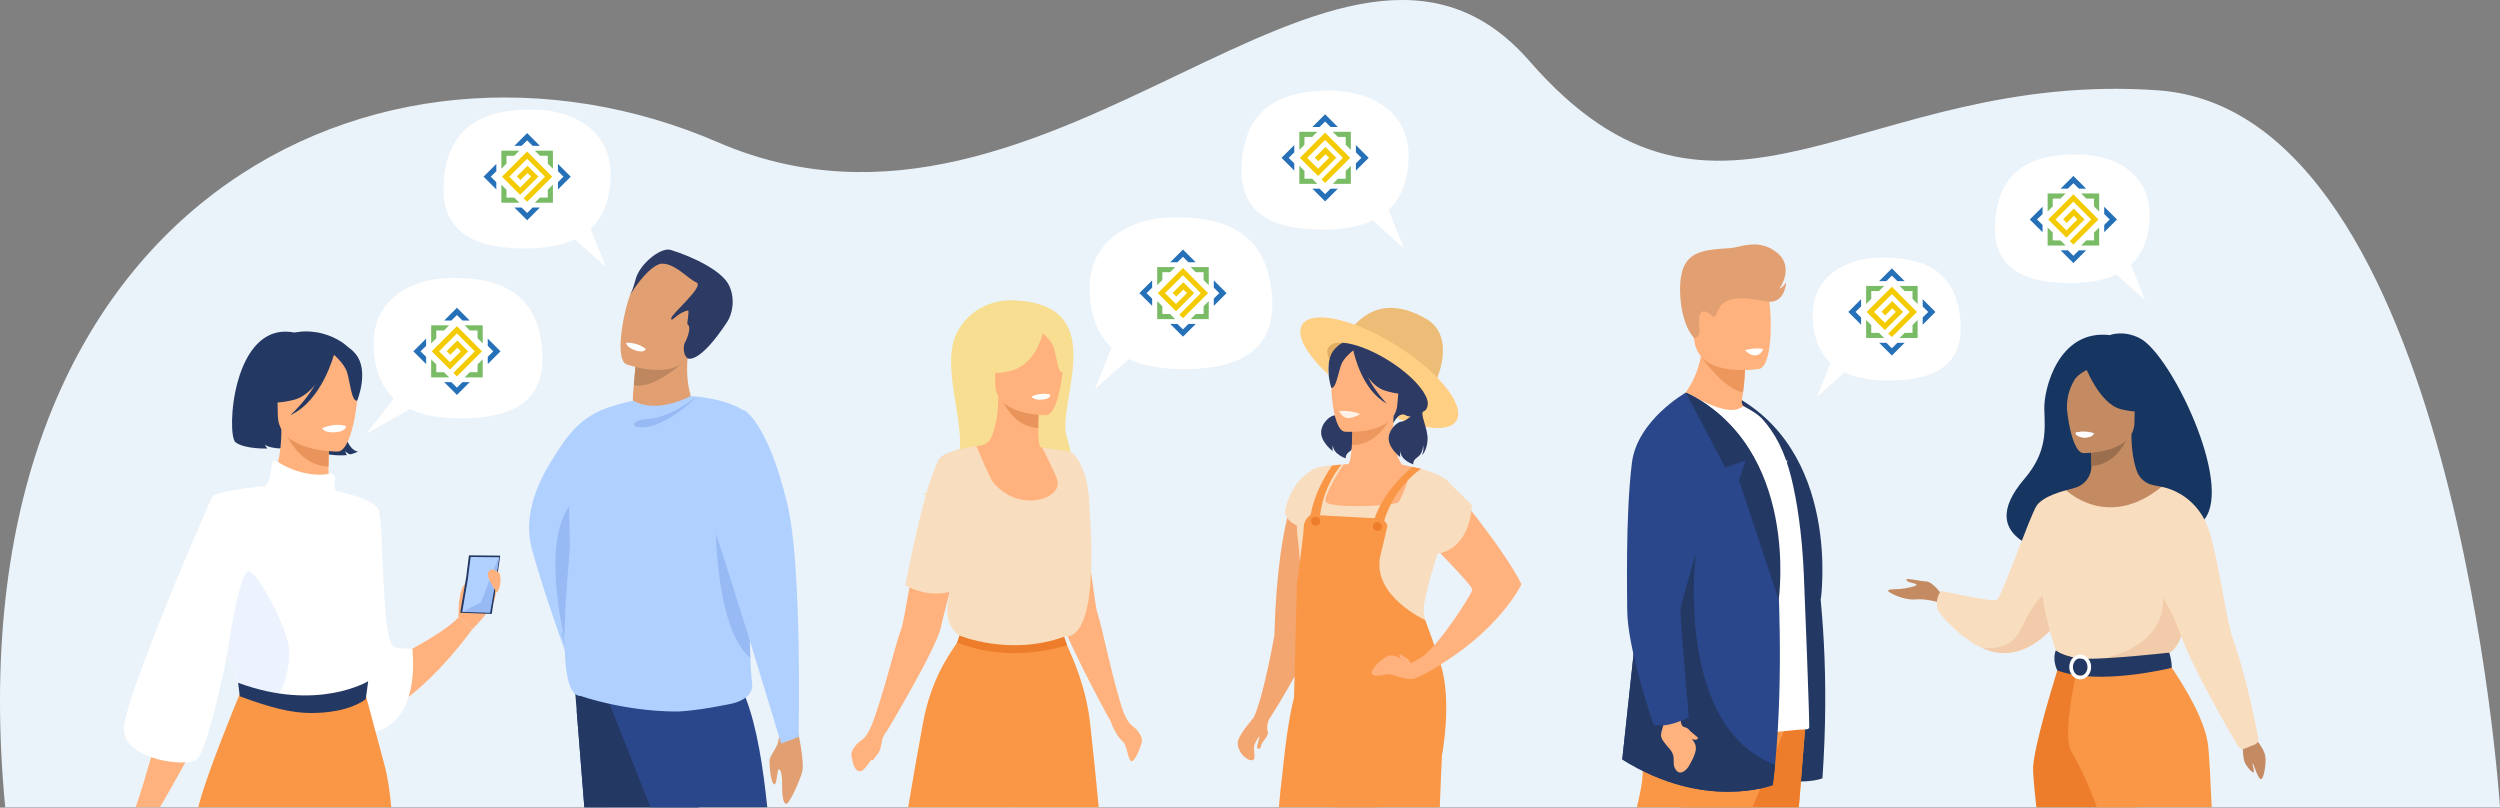 <?xml version="1.0" encoding="UTF-8" standalone="no"?>
<svg xmlns:serif="http://www.serif.com/" xmlns:dc="http://purl.org/dc/elements/1.1/" xmlns:cc="http://creativecommons.org/ns#" xmlns:rdf="http://www.w3.org/1999/02/22-rdf-syntax-ns#" xmlns:svg="http://www.w3.org/2000/svg" xmlns="http://www.w3.org/2000/svg" xmlns:sodipodi="http://sodipodi.sourceforge.net/DTD/sodipodi-0.dtd" xmlns:inkscape="http://www.inkscape.org/namespaces/inkscape" width="2919.979" height="943.358" viewBox="0 0 2919.978 943.358" version="1.1" xml:space="preserve" style="clip-rule:evenodd;fill-rule:evenodd;stroke-linejoin:round;stroke-miterlimit:2" id="svg415" sodipodi:docname="join.svg" inkscape:version="1.0.2-2 (e86c870879, 2021-01-15)"><rect x="0" y="0" width="2919.978" height="943.358" fill="#808080" stroke="none"/><defs id="defs419"></defs>
    <g id="g323" transform="translate(-139.201,-496.182)">
        <g transform="matrix(1,0,0,0.51,0,452)" id="g9">
            <clipPath id="_clip1">
                <rect x="0" y="39.216" width="3200" height="1960.78" id="rect2"></rect>
            </clipPath>
            <g clip-path="url(#_clip1)" id="g7">
                
            </g>
        </g>
        <path d="M 3059.18,1439.1 H 145.309 C 77.667,731.943 585.862,492.687 977.683,662.331 1369.5,831.975 1704.23,313.648 1925.64,567.562 c 221.41,253.913 387.48,9.394 734.28,34.146 346.78,24.765 399.26,837.392 399.26,837.392 z" style="fill:#ebf3fa;fill-rule:nonzero" id="path11"></path>
        <path d="m 1784.38,682.006 c 2.23,-55.305 -44.12,-79.876 -91.52,-79.876 -47.4,0 -98.98,12.281 -103.45,85.821 -2.87,47.31 22.35,76.422 94.97,76.422 24.49,0 43.53,-3.864 58.11,-10.753 l 36.3,32.257 -17.84,-44.587 c 15.8,-14.693 22.46,-35.418 23.43,-59.284 z" style="fill:#ffffff;fill-rule:nonzero" id="path13"></path>
        <g transform="translate(26,-10)" id="g17">
            <path d="m 1385.84,847.25 c -2.44,-60.452 48.23,-87.31 100.04,-87.31 51.81,0 108.19,13.424 113.07,93.808 3.15,51.713 -24.42,83.534 -103.8,83.534 -26.77,0 -47.58,-4.222 -63.52,-11.753 l -39.68,35.26 19.5,-48.738 c -17.27,-16.06 -24.55,-38.715 -25.61,-64.801 z" style="fill:#ffffff;fill-rule:nonzero" id="path15"></path>
        </g>
        <path d="m 2649.88,750.49 c 2.07,-51.197 -40.84,-73.943 -84.72,-73.943 -43.87,0 -91.62,11.369 -95.76,79.446 -2.66,43.797 20.68,70.745 87.91,70.745 22.68,0 40.3,-3.576 53.79,-9.953 l 33.61,29.861 -16.51,-41.276 c 14.63,-13.601 20.79,-32.787 21.68,-54.88 z" style="fill:#ffffff;fill-rule:nonzero" id="path19"></path>
        <path d="m 2256.53,867.678 c -1.98,-48.942 39.04,-70.686 80.99,-70.686 41.94,0 87.59,10.868 91.54,75.946 2.55,41.868 -19.77,67.629 -84.04,67.629 -21.67,0 -38.52,-3.419 -51.42,-9.515 l -32.13,28.546 15.79,-39.457 c -13.98,-13.003 -19.88,-31.344 -20.73,-52.463 z" style="fill:#ffffff;fill-rule:nonzero" id="path21"></path>
        <g transform="translate(-34,24)" id="g25">
            <path d="m 609.553,877.555 c -2.26,-55.936 44.624,-80.787 92.562,-80.787 47.938,0 100.107,12.42 104.627,86.8 2.907,47.849 -22.601,77.293 -96.052,77.293 -24.772,0 -44.025,-3.907 -58.771,-10.875 l -50.716,28.625 32.043,-41.096 c -15.984,-14.861 -22.718,-35.823 -23.693,-59.96 z" style="fill:#ffffff;fill-rule:nonzero" id="path23"></path>
        </g>
        <path d="m 2157.34,954.748 46.19,87.642 23.69,-8.62 -7.69,23.39 46.31,139.51 c 0,0 25.62,-177.26 -108.5,-241.922 z" style="fill:#233862;fill-rule:nonzero" id="path27"></path>
        <path d="m 2234.4,1032.24 c 0,0 49.75,137.61 33.4,372.99 0,0 -19.77,9.77 -86.32,-1.92 -66.9,-11.75 52.92,-371.07 52.92,-371.07 z" style="fill:#233862;fill-rule:nonzero" id="path29"></path>
        <path d="m 2248.03,1340.92 c 0,0 -0.2,2.52 -0.58,7.18 -0.84,10.66 -2.59,32.5 -4.83,60.89 -0.75,9.37 -1.55,19.46 -2.4,30.11 h -138.34 c -0.51,-9.07 -1.01,-17.81 -1.47,-26.12 -0.3,-5.16 -0.58,-10.15 -0.85,-14.94 v -0.02 c -1.47,-26.13 -2.59,-46.66 -3.2,-57.66 -0.03,-0.84 -0.08,-1.64 -0.12,-2.36 -0.24,-4.22 -0.35,-6.5 -0.35,-6.5 l 6.02,0.37 9.62,0.6 38.26,2.37 12.01,0.74 17.98,1.11 h 0.02 l 36.38,2.26 z" style="fill:#f99746;fill-rule:nonzero" id="path31"></path>
        <path d="m 2248.03,1340.92 c 0,0 -0.2,2.52 -0.58,7.18 -0.84,10.66 -2.59,32.5 -4.83,60.89 -0.75,9.37 -1.55,19.46 -2.4,30.11 h -138.34 c -0.51,-9.07 -1.01,-17.81 -1.47,-26.12 -0.3,-5.16 -0.58,-10.15 -0.85,-14.94 v -0.02 c -1.47,-26.13 -2.59,-46.66 -3.2,-57.66 -0.03,-0.84 -0.08,-1.64 -0.12,-2.36 -0.24,-4.22 -0.35,-6.5 -0.35,-6.5 l 6.02,0.37 9.62,0.6 38.26,2.37 12.01,0.74 17.98,1.11 h 0.02 l 36.38,2.26 z" style="fill:#ed7d2b;fill-rule:nonzero" id="path33"></path>
        <path d="m 2223.16,1348.98 c 0,0 -0.17,0.43 -0.5,1.27 -1.14,2.84 -4.14,10.3 -8.62,21.32 -1.91,4.69 -4.1,10.04 -6.52,15.94 -2.34,5.72 -4.9,11.96 -7.68,18.66 -1.46,3.53 -2.98,7.2 -4.55,10.98 -2.89,6.94 -5.95,14.28 -9.17,21.95 h -135.15 c 3.94,-15.69 6.45,-29.36 6.81,-38.36 0.06,-1.31 0.12,-2.69 0.19,-4.11 1.12,-21.16 4.27,-52.64 6.42,-72.74 1.23,-11.5 2.14,-19.28 2.14,-19.28 l 43.64,12.36 35.26,9.99 16.67,4.72 17.68,5.01 h 0.02 l 35.94,10.19 z" style="fill:#f99746;fill-rule:nonzero" id="path35"></path>
        <path d="m 2198.73,990.285 c -38.35,12.105 -104.72,-20.561 -104.72,-20.561 0,0 35.36,-26.541 33.51,-81.726 l 29.66,23.899 20.14,16.233 c 0,0 -0.08,9.57 -2.28,26.342 -0.41,3.058 -0.88,6.36 -1.43,9.889 -0.44,2.813 0.8,5.656 3.22,7.155 13.98,8.646 21.9,18.769 21.9,18.769 z" style="fill:#ffb27d;fill-rule:nonzero" id="path37"></path>
        <path d="m 2252.26,1346.57 c -1.15,0.96 -2.49,1.54 -4.03,1.54 -14.4,-0.2 -56.4,7.8 -91.94,4.15 -29.96,-2.87 -56.48,-11.75 -84.96,-24.51 -3.78,-1.7 -12.48,-6.34 -12.29,-10.57 0.13,-4.63 0.59,-11.34 1.17,-19.8 2.01,-29.39 5.53,-79.95 2.1,-138.28 -0.62,-10.86 -0.94,-21.63 -0.98,-32.24 -0.29,-79.05 15.38,-148.58 46.88,-172.112 0,0 21.96,12.321 37.17,17.181 14.89,4.761 22.56,3.803 30.28,-1.321 0,0 15.05,7.475 21.48,14.483 14.88,16.229 26.5,37.759 34.18,68.679 6.54,26.31 12.66,64.68 14.77,113.85 0.96,22.28 7.13,178.18 6.17,178.95 z" style="fill:#ffffff;fill-rule:nonzero" id="path39"></path>
        <path d="m 2212.44,1389.52 c -0.78,7.96 -1.66,15.86 -2.66,23.63 0,0 -78.97,30.78 -175.79,-29.95 l 18.8,-175.02 13.2,-122.82 42.23,-130.61 c 0,0 101.35,38.23 106.05,181.35 1.71,30.33 8.6,148.01 -1.83,253.42 z" style="fill:#2b478b;fill-rule:nonzero" id="path41"></path>
        <path d="m 2212.44,1389.52 c -0.78,7.96 -1.66,15.86 -2.66,23.63 0,0 -78.97,30.78 -175.79,-29.95 l 18.8,-175.02 67.19,-65.32 c 0,0 -0.28,2.26 -0.66,6.34 -3.18,34.53 -12.61,199.93 93.12,240.32 z" style="fill:#233862;fill-rule:nonzero" id="path43"></path>
        <path d="m 2177.32,928.13 c 0,0 -0.08,9.57 -2.28,26.342 -22.32,-3.829 -47.64,-39.908 -47.64,-39.908 11.36,-3.281 21.31,-3.871 29.78,-2.667 z" style="fill:#ed975d;fill-rule:nonzero" id="path45"></path>
        <path d="m 2193.93,927.106 c 0,0 -69.08,11.477 -75.56,-31.655 -6.49,-43.133 -19.77,-70.7 24.06,-79.851 43.83,-9.152 54.9,6.015 60.57,19.885 5.66,13.87 8.74,87.524 -9.07,91.621 z" style="fill:#ffb27d;fill-rule:nonzero" id="path47"></path>
        <path d="m 2101.99,1326.93 c 0,0 -0.6,12.32 1.37,15.75 13.34,23.24 25.52,19.45 7.68,49.47 0,0 -8.29,11.83 -14.35,3.29 -6.07,-8.54 1.78,-14.07 -7.9,-25.23 -11.17,-12.87 -11.09,-13.12 -6.85,-26.66 l -0.73,-14.19 z" style="fill:#ffb27d;fill-rule:nonzero" id="path49"></path>
        <path d="m 2088.28,1342.55 c 11.87,-2.51 23.39,-8.42 23.39,-8.42 0,0 -10.11,-114.36 -9.81,-125.32 0.29,-10.96 46.66,-158.92 46.66,-158.92 l -40.31,-95.142 c 0,0 -56.71,32.009 -62.95,82.012 -7.7,61.78 -5.42,155.03 -5.52,170.39 -0.33,45.92 30.75,135.38 30.75,135.38 0,0 8.47,1.99 17.79,0.02 z" style="fill:#2b478b;fill-rule:nonzero" id="path51"></path>
        <path d="m 2118.31,891.3 c 0,0 7.09,-1.185 5.94,-10.95 -1.14,-9.765 -1.12,-22.529 6.81,-20.15 7.94,2.379 8.34,8.736 11.6,5.024 3.26,-3.713 3.32,-19.351 26.95,-20.44 23.62,-1.089 33.22,7.133 44.2,2.303 10.99,-4.829 11.57,-21.456 11.57,-21.456 0,0 -3.13,5.937 -7.84,7.825 0,0 18.32,-25.067 -2.9,-42.256 -21.21,-17.189 -42.85,-5.936 -55.13,-5.193 -27.06,1.638 -44.53,3.262 -53.37,21.04 -8.84,17.778 -5.19,67.141 12.17,84.253 z" style="fill:#e2a072;fill-rule:nonzero" id="path53"></path>
        <path d="m 2098.91,1343.21 c 0,0 10.07,2.15 12.18,4.46 6.77,7.41 11.92,9.1 11.15,10.93 -1.6,3.8 -9.51,0.27 -15.02,-3.96 -5.51,-4.24 -8.31,-11.43 -8.31,-11.43 z" style="fill:#ffb27d;fill-rule:nonzero" id="path55"></path>
        <path d="m 2108.21,954.748 46.19,87.642 23.69,-8.62 -7.69,23.39 46.31,139.51 c 0,0 25.62,-177.26 -108.5,-241.922 z" style="fill:#233862;fill-rule:nonzero" id="path57"></path>
        <path d="m 2198.65,904.014 c 0,0 -2.69,7.111 -9.41,7.303 -6.73,0.192 -11.92,-6.342 -11.92,-6.342 0,0 14.6,-3.383 21.33,-0.961 z" style="fill:#ffffff;fill-rule:nonzero" id="path59"></path>
        <path d="m 2638.68,891.349 c -19.56,-10.155 -35.24,-3.777 -35.24,-3.777 -59.86,-7.031 -77.32,62.783 -76.51,86.8 0.8,24.027 3.55,49.828 -23.18,81.028 -31.13,36.33 -23.43,58.67 -3.14,72.39 7.11,4.82 15.78,8.58 24.88,11.5 3.19,1.03 6.44,1.96 9.69,2.79 7.5,1.92 15,3.35 21.9,4.41 17.5,2.69 31.18,3.04 31.18,3.04 0.91,-48.06 39.64,-52.36 64.2,-47.71 5.07,0.95 9.55,2.29 12.94,3.69 4.83,2.01 7.51,4.14 6.77,5.57 2.78,0.67 5.43,1.18 7.94,1.52 16.22,2.33 27.11,-1.59 33.79,-9.86 33.64,-41.52 -39.04,-192.625 -75.22,-211.391 z" style="fill:#163560;fill-rule:nonzero" id="path61"></path>
        <path d="m 2407.77,1191.59 c 0,0 -10.53,-16.02 -19.01,-16.34 -8.49,-0.31 -24.2,-4.71 -22.94,-1.57 1.26,3.15 11,3.46 11.94,5.35 0.94,1.88 -14.45,4.71 -18.85,5.02 -4.4,0.32 -14.77,0 -14.46,2.2 0.32,2.2 18.69,11.32 31.66,10.06 12.96,-1.26 28.99,3.77 28.99,3.77 z" style="fill:#c48b63;fill-rule:nonzero" id="path63"></path>
        <path d="m 2560.02,1196.78 c 0,0 -5.73,11.33 -16.1,24.35 -12.51,15.67 -31.8,33.77 -56.02,37.34 -11.57,1.71 -22.88,-0.78 -33.28,-5.4 -0.03,-0.01 -0.04,-0.01 -0.04,-0.01 -29.41,-13.06 -51.52,-43.08 -51.52,-43.08 -5.19,-14.14 3.3,-23.73 3.3,-23.73 0,0 59.39,13.36 65.04,10.53 5.66,-2.83 38.65,-97.88 46.51,-109.82 7.86,-11.95 34.63,-18.15 34.63,-18.15 z" style="fill:#f9ddbf;fill-rule:nonzero" id="path65"></path>
        <path d="m 2543.92,1221.13 c -12.51,15.67 -31.8,33.77 -56.02,37.34 -11.57,1.71 -22.88,-0.78 -33.28,-5.4 1.15,0.15 30.53,3.78 42.24,-17.17 11.94,-21.37 24.85,-55.31 42.6,-43.99 7.65,4.88 7.31,17.01 4.46,29.22 z" style="fill:#f2ccaa;fill-rule:nonzero" id="path67"></path>
        <path d="m 2700.76,1342.25 c -20.95,-46.99 -33.77,-60.48 -31.32,-75.07 1.82,-10.85 -5.55,-202.38 -5.55,-202.38 -2.48,-0.77 -7.47,-1.46 -10.19,-2.07 -8.6,-1.91 -15.71,-7.94 -18.67,-16.24 -3.57,-9.98 -6.4,-24.73 -6.34,-43.21 l -2.68,0.53 -45.13,8.93 c 0,0 1.03,14.21 1.06,27.59 v 0.33 c 0.05,11.62 -7.57,21.88 -18.73,25.1 -5.7,1.64 -10.66,3.05 -10.66,3.05 0,0 -16.58,47.31 -19.74,95.91 -3.17,48.61 30.13,69.72 -0.25,166.85 -31.02,99.19 179.78,36.64 168.2,10.68 z" style="fill:#c48b63;fill-rule:nonzero" id="path69"></path>
        <path d="m 2580.88,1012.74 c 0,0 1.03,14.21 1.06,27.59 25.25,-0.71 38.6,-23.75 44.07,-36.52 z" style="fill:#9b6e4d;fill-rule:nonzero" id="path71"></path>
        <path d="m 2572.45,1025.41 c 0,0 59.75,0.99 59.79,-36.229 0.04,-37.219 7.78,-62.158 -30.37,-64.361 -38.15,-2.203 -45.57,11.991 -48.61,24.41 -3.04,12.42 3.64,74.97 19.19,76.18 z" style="fill:#c48b63;fill-rule:nonzero" id="path73"></path>
        <path d="m 2574.66,923.908 c 0,0 16.36,43.665 41.46,50.121 25.11,6.456 36,-0.271 36,-0.271 0,0 -19.26,-15.298 -23.25,-42.003 0,0 -41.87,-28.629 -54.21,-7.847 z" style="fill:#163560;fill-rule:nonzero" id="path75"></path>
        <path d="m 2578.71,927.453 c 0,0 -12.13,4.535 -17.12,13.382 -4.88,8.653 -9.04,20.112 -8.08,34.169 0,0 -12.32,-29.678 1.53,-46.468 14.68,-17.802 23.67,-1.083 23.67,-1.083 z" style="fill:#163560;fill-rule:nonzero" id="path77"></path>
        <path d="m 2585.45,1002.32 c 0,0 -4.13,5.43 -12.38,5.04 -6.64,-0.32 -9.2,-6.08 -9.2,-6.08 0,0 12.2,-2.935 21.58,1.04 z" style="fill:#ebf3fa;fill-rule:nonzero" id="path79"></path>
        <path d="m 2692.63,1149.52 c 0,0 -0.23,28.34 -1.75,54.01 -1.01,17.01 -2.57,32.86 -5.01,38.5 -6.13,14.14 -13.04,16.44 -13.04,16.44 l -53.46,13.1 -18.8,4.6 -59.28,-17.7 c 0,0 -26.99,-75.36 -16.15,-117.78 10.84,-42.42 27.4,-71.88 27.4,-71.88 0,0 48.37,47.36 111.35,-4.02 z" style="fill:#f9ddbf;fill-rule:nonzero" id="path81"></path>
        <path d="m 2690.88,1203.53 c -1.01,17.01 -2.57,32.86 -5.01,38.5 -6.13,14.14 -13.04,16.44 -13.04,16.44 l -53.46,13.1 -23.22,-6.82 c 0,0 77.51,-11.75 68.92,-78.43 z" style="fill:#f2ccaa;fill-rule:nonzero" id="path83"></path>
        <path d="m 2635.53,1439.1 h -117.86 c -2.68,-24.35 -4.18,-41.29 -3.84,-46.71 1.52,-25.02 20.79,-89 28.29,-113.12 1.81,-5.86 2.94,-9.37 2.94,-9.37 h 79.44 v 0.42 c 0,0.19 0,0.45 0.01,0.76 0.01,2.07 0.06,6.79 0.21,13.75 0.43,18.53 1.62,52.95 5.03,95.33 1.47,18.36 3.36,38.22 5.78,58.94 z" style="fill:#ed7d2b;fill-rule:nonzero" id="path85"></path>
        <path d="M 2722.46,1439.1 H 2588.5 c -7.13,-19.4 -15.21,-38.19 -24.28,-55.03 -1.84,-3.46 -3.74,-6.83 -5.69,-10.11 -8.8,-14.86 -0.2,-63.2 4.51,-85.86 0.25,-1.22 0.5,-2.38 0.73,-3.45 0.07,-0.35 0.14,-0.68 0.21,-1.02 1.02,-4.66 1.69,-7.46 1.69,-7.46 l 11.72,-1.02 4.22,-0.35 11.12,-0.97 h 0.01 l 26.47,-2.3 h 0.01 l 0.48,-0.03 h 0.02 l 4.79,-0.42 44.93,-3.9 c 0,0 2.48,3.34 6.34,8.97 12.51,18.27 39.43,60.69 42.61,91.73 1.46,14.19 2.69,40.86 4.07,71.22 z" style="fill:#f99746;fill-rule:nonzero" id="path87"></path>
        <path d="m 2584.12,1003.32 c 0,0 -1.03,4.39 -11.95,3.71 0,0 -9.16,-0.57 -8.88,-5.39 0,0 8.89,-3.427 20.83,1.68 z" style="fill:#ffffff;fill-rule:nonzero" id="path89"></path>
        <path d="m 2540.38,1255.8 c 0,0 11.78,9.33 35.19,9.8 27.97,0.56 97.26,-7.13 97.26,-7.13 0,0 3.08,8.6 2.95,17.68 0,0 -84.63,21.35 -133.66,3.12 0,0 -6.33,-11.9 -1.74,-23.47 z" style="fill:#233862;fill-rule:nonzero" id="path91"></path>
        <path d="m 2577.39,1275.25 c 0,5.35 -3.44,9.75 -7.82,10.18 h -0.03 c -0.22,0.02 -0.44,0.03 -0.67,0.03 -0.84,0 -1.64,-0.14 -2.4,-0.41 h -0.02 l -0.01,-0.01 c -0.89,-0.3 -1.71,-0.79 -2.46,-1.41 -2.19,-1.85 -3.64,-4.91 -3.64,-8.38 0,-1.96 0.46,-3.79 1.27,-5.35 0.95,-1.86 2.4,-3.32 4.11,-4.14 0.7,-0.32 1.43,-0.55 2.21,-0.66 0.31,-0.03 0.61,-0.06 0.94,-0.06 0.74,0 1.47,0.12 2.16,0.34 1.71,0.53 3.2,1.68 4.31,3.25 0.01,0 0.01,0.01 0.01,0.01 0.3,0.4 0.56,0.81 0.77,1.26 0.8,1.54 1.26,3.33 1.27,5.25 z m 4.22,-0.45 c -0.04,-1.58 -0.31,-3.1 -0.76,-4.52 -0.05,-0.13 -0.08,-0.26 -0.13,-0.38 -0.56,-1.58 -1.36,-3.02 -2.35,-4.27 -2.34,-2.96 -5.74,-4.83 -9.5,-4.83 -3.03,0 -5.81,1.2 -8,3.21 h -0.01 c -0.08,0.07 -0.17,0.14 -0.24,0.23 -1.58,1.51 -2.84,3.45 -3.61,5.66 -0.59,1.65 -0.91,3.46 -0.91,5.35 0,3.18 0.91,6.13 2.46,8.51 1.17,1.81 2.7,3.31 4.48,4.34 1.75,1.02 3.73,1.59 5.83,1.59 3.19,0 6.12,-1.34 8.37,-3.56 2.68,-2.64 4.38,-6.54 4.38,-10.88 0,-0.16 0,-0.31 -0.01,-0.45 z" style="fill:#ffffff;fill-rule:nonzero" id="path93"></path>
        <path d="m 2758.77,1370.14 c 0,0 0.05,10.82 2.11,16.03 2.05,5.22 8.2,12.18 10.26,12.18 2.05,0 -1.89,-10.87 -0.86,-10.65 1.03,0.21 5.98,18.09 9.57,18.52 3.59,0.44 6.85,-20.05 4.97,-28.09 -1.89,-8.05 -10.01,-17.69 -10.01,-17.69 z" style="fill:#c48b63;fill-rule:nonzero" id="path95"></path>
        <path d="m 2663.89,1064.8 c 0,0 33.05,4.48 50.84,39.53 13.75,27.09 23.18,112.29 32.88,139.11 9.29,25.68 22.1,75.31 29.24,115.07 0.56,3.09 -1.14,6.13 -4.06,7.28 l -12.15,4.82 c -2.62,1.04 -5.61,0.03 -7.06,-2.39 -10.79,-18.14 -53.38,-90.76 -68.17,-132.78 -17.29,-49.12 -49.63,-79.63 -49.63,-79.63 z" style="fill:#f9ddbf;fill-rule:nonzero" id="path97"></path>
        <path d="m 1274.99,1121.51 c 0,0 11.03,-13.38 16.96,-15.26 5.93,-1.88 17.42,-10.77 18.92,-7.11 1.49,3.67 -7.72,9.31 -7.24,13.5 0.49,4.18 29.3,10.9 29.12,15.33 -0.18,4.43 -6.78,15.14 -17.76,13.91 -10.99,-1.23 -38.86,-7.84 -44.58,-4.99 -5.72,2.86 4.58,-15.38 4.58,-15.38 z" style="fill:#ffb27d;fill-rule:nonzero" id="path99"></path>
        <g transform="matrix(-1,0,0,1,1878.3,0)" id="g103">
            <path d="m 977.881,1056.39 c 16.265,21.85 35.309,39.11 54.879,52.71 62.2,43.27 25.66,127.72 25.66,127.72 16.17,-5.18 -20.16,55.42 9.19,50.69 0,0 31.57,-82.37 50.03,-149.24 13.87,-50.24 -16.98,-95.7 -33.17,-120.29 -13.68,-20.763 -28.99,-36.097 -54.23,-45.094 -36.492,-13.012 -102.86,15.661 -52.359,83.504 z" style="fill:#b0d0ff;fill-rule:nonzero" id="path101"></path>
        </g>
        <g transform="matrix(-1,0,0,1,1878.3,0)" id="g107">
            <path d="m 1027.27,1093.02 5.49,16.08 c 62.2,43.27 25.66,149.72 25.66,149.72 12.99,0 -4.16,-18.58 25.19,-23.31 -1.16,0.09 -15.74,55.38 -11.32,38.45 46.47,-177.82 -11.16,-198.56 -11.16,-198.56 z" style="fill:#98baf4;fill-rule:nonzero" id="path105"></path>
        </g>
        <g transform="matrix(-1,0,0,1,1878.3,0)" id="g111">
            <path d="m 1065.56,1326.24 c 0,0 0,0.03 -0.01,0.1 -0.01,0.04 -0.01,0.08 -0.01,0.11 -0.02,0.25 -0.05,0.51 -0.06,0.76 -0.02,0.24 -0.05,0.49 -0.06,0.74 -0.02,0.24 -0.03,0.48 -0.06,0.72 -0.03,0.45 -0.07,0.92 -0.11,1.38 -0.22,2.72 -0.45,5.62 -0.68,8.67 -0.04,0.43 -0.08,0.86 -0.11,1.28 -0.13,1.64 -0.26,3.32 -0.4,5.04 -0.05,0.59 -0.1,1.19 -0.14,1.78 -0.01,0.14 -0.02,0.27 -0.03,0.42 -0.04,0.47 -0.08,0.95 -0.12,1.43 -0.04,0.44 -0.07,0.89 -0.11,1.35 -0.03,0.42 -0.07,0.86 -0.09,1.31 -0.17,1.92 -0.32,3.88 -0.48,5.87 -0.02,0.31 -0.04,0.61 -0.07,0.92 -0.02,0.33 -0.06,0.66 -0.08,0.99 -0.05,0.69 -0.11,1.38 -0.17,2.08 -0.48,6.2 -1.01,12.76 -1.54,19.55 -0.1,1.14 -0.18,2.28 -0.27,3.42 -0.14,1.55 -0.25,3.1 -0.37,4.66 -0.23,2.8 -0.45,5.68 -0.69,8.62 -0.2,2.65 -0.42,5.34 -0.63,8.03 -0.18,2.15 -0.35,4.32 -0.51,6.52 -0.23,2.73 -0.44,5.49 -0.66,8.26 -0.34,4.33 -0.68,8.7 -1.04,13.08 -0.14,1.93 -0.3,3.84 -0.45,5.77 H 922.893 c -3.076,-53.58 -5.546,-98.53 -6.449,-115.19 -0.25,-4.49 -0.381,-6.93 -0.381,-6.93 l 88.907,5.5 h 0.02 l 20.02,1.25 40.54,2.51 z" style="fill:#2b478b;fill-rule:nonzero" id="path109"></path>
        </g>
        <g transform="matrix(-1,0,0,1,1878.3,0)" id="g115">
            <path d="m 1067.39,1303.17 c 0,0 -0.1,1.28 -0.29,3.67 -0.3,3.84 -0.84,10.54 -1.55,19.4 v 0.1 c -0.01,0.04 -0.01,0.08 -0.01,0.11 -0.02,0.25 -0.05,0.51 -0.06,0.76 -0.02,0.24 -0.05,0.49 -0.06,0.74 -0.02,0.24 -0.03,0.48 -0.06,0.72 -0.03,0.45 -0.07,0.92 -0.11,1.38 -0.22,2.72 -0.45,5.62 -0.68,8.67 -0.04,0.43 -0.08,0.86 -0.11,1.28 -0.13,1.64 -0.26,3.32 -0.4,5.04 -0.05,0.59 -0.1,1.19 -0.14,1.78 -0.01,0.14 -0.02,0.27 -0.03,0.42 -0.04,0.47 -0.08,0.95 -0.12,1.43 -0.04,0.44 -0.07,0.89 -0.11,1.35 -0.03,0.42 -0.07,0.86 -0.09,1.31 -0.17,1.92 -0.32,3.88 -0.48,5.87 -0.02,0.31 -0.04,0.61 -0.07,0.92 -0.02,0.33 -0.06,0.66 -0.08,0.99 -0.05,0.69 -0.11,1.38 -0.17,2.08 -0.48,6.2 -1.01,12.76 -1.54,19.55 -0.1,1.14 -0.18,2.28 -0.27,3.42 -0.14,1.55 -0.25,3.1 -0.37,4.66 -0.23,2.8 -0.45,5.68 -0.69,8.62 -0.2,2.65 -0.42,5.34 -0.63,8.03 -0.17,2.16 -0.35,4.34 -0.51,6.52 -0.23,2.73 -0.44,5.49 -0.66,8.26 -0.34,4.33 -0.68,8.7 -1.04,13.08 -0.14,1.93 -0.3,3.84 -0.45,5.77 H 922.893 c -3.076,-53.58 -5.546,-98.53 -6.449,-115.19 -0.25,-4.49 -0.381,-6.93 -0.381,-6.93 l 115.877,-10.57 z" style="fill:#233862;fill-rule:nonzero" id="path113"></path>
        </g>
        <g transform="matrix(-1,0,0,1,1878.3,0)" id="g119">
            <path d="m 1033.23,1303.17 c 0,0 -0.45,1.13 -1.29,3.24 -1.03,2.56 -2.64,6.58 -4.74,11.82 -0.68,1.71 -1.41,3.54 -2.19,5.5 -9.84,24.66 -27.29,68.56 -45.533,115.37 H 842.923 c 4.822,-46.11 11.949,-93.86 25.347,-128.08 11.271,-28.79 26.973,-48.01 49.504,-48.64 88.256,-2.47 115.456,40.79 115.456,40.79 z" style="fill:#2b478b;fill-rule:nonzero" id="path117"></path>
        </g>
        <g transform="matrix(-1,0,0,1,1878.3,0)" id="g123">
            <path d="m 995.254,991.211 c -12.978,6.836 -25.644,7.263 -36.625,4.931 -10.045,-2.113 -18.67,-6.547 -24.813,-10.473 -6.304,-4.029 -10.01,-7.54 -10.01,-7.54 0,0 0.438,-0.634 1.177,-1.881 3.833,-6.559 15.461,-30.137 10.288,-68.02 -0.069,-0.497 3.683,0.208 9.353,1.547 16.869,3.995 50.78,13.613 52.281,14.04 h 0.058 c 0,0 0.416,7.967 1.813,22.25 0.115,1.259 0.243,2.575 0.381,3.937 0.173,1.675 0.346,3.453 0.554,5.277 1.569,14.849 -4.457,35.932 -4.457,35.932 z" style="fill:#e2a072;fill-rule:nonzero" id="path121"></path>
        </g>
        <g transform="matrix(-1,0,0,1,1878.3,0)" id="g127">
            <path d="m 998.776,946.065 c -25.183,5.773 -62.766,-31.406 -62.766,-31.406 2.748,-2.043 5.635,-3.66 8.614,-4.884 16.869,3.995 50.78,13.613 52.281,14.04 h 0.058 c 0,0 0.416,7.967 1.813,22.25 z" style="fill:#be8760;fill-rule:nonzero" id="path125"></path>
        </g>
        <g transform="matrix(-1,0,0,1,1878.3,0)" id="g131">
            <path d="m 1007.33,921.802 c 0,0 -10.353,3.717 -23.555,5.492 -19.306,2.606 -44.692,1.069 -52.667,-22.289 -13.433,-39.317 -45.24,-73.543 -5.711,-89.597 21.161,-8.595 34.699,-22.367 43.893,-19.087 7.989,2.83 27.347,32.455 30.91,38.049 7.68,12.034 23.12,80.55 7.13,87.432 z" style="fill:#e2a072;fill-rule:nonzero" id="path129"></path>
        </g>
        <g transform="matrix(-1,0,0,1,1878.3,0)" id="g135">
            <path d="m 964.738,804.184 c -14.899,0.472 -29.252,17.59 -39.093,21.968 -9.831,4.367 29.683,36.837 29.506,42.07 -0.177,5.245 -6.193,-6.314 -19.543,-9.451 -2.189,-0.512 1.561,15.618 0.477,16.269 -5.538,3.286 1.54,19.212 3.674,22.659 0,0 3.072,11.408 -3.745,16.963 -0.825,0.663 -14.217,6.517 -46.49,-42.872 -5.072,-7.752 -9.916,-25.217 -2.081,-42.032 7.824,-16.816 40.533,-33.069 68.267,-41.683 10.395,-3.23 31.338,12.691 38.777,28.396 3.512,7.414 3.433,14.51 8.753,24.055 -25.699,-39.891 -38.502,-36.342 -38.502,-36.342 z" style="fill:#2c3a64;fill-rule:nonzero" id="path133"></path>
        </g>
        <g transform="matrix(-1,0,0,1,1878.3,0)" id="g139">
            <path d="m 1078.86,1267.53 c -1.84,24.26 -6.96,41.63 -18.19,41.63 0,0 -49.95,17.58 -109.646,18.05 -11.667,0.08 -28.191,-2.19 -41.895,-4.48 -13.996,-2.38 -25.079,-4.77 -25.079,-4.77 -12.001,-2.76 -25.245,-10.18 -23.47,-23.86 1.003,-7.75 1.703,-17.85 2.183,-29.57 1.316,-31.71 1.097,-75.39 1.264,-117.2 0.115,-25.68 0.366,-50.65 1.222,-71.7 0,0 -11.782,-82.731 1.306,-96.298 15.323,-15.877 60.331,-20.755 63.151,-20.149 0.846,-0.178 1.692,-0.387 2.559,-0.533 0,0 38.334,21.6 66.807,5.609 0,0 0.272,0.053 0.804,0.125 6.934,1.097 41.554,9.098 53.504,21.737 4.12,4.345 20.58,31.049 21.03,60.379 0.63,40.89 -0.97,87.34 -0.97,87.35 0.43,6.64 1.14,15.19 1.92,24.97 0.84,10.41 1.76,22.18 2.54,34.44 0.39,6.18 0.75,12.49 1.05,18.8 0.88,19.47 1.16,39.05 -0.09,55.47 z" style="fill:#b0d0ff;fill-rule:nonzero" id="path137"></path>
        </g>
        <g transform="matrix(-1,0,0,1,1883.09,0)" id="g143">
            <path d="m 929.896,959.228 c 0,0 42.417,43.752 72.744,34.787 0,0 4.04,-5.909 -9.619,-7.803 -13.658,-1.894 -28.4,-1.119 -63.125,-26.984 z" style="fill:#98baf4;fill-rule:nonzero" id="path141"></path>
        </g>
        <g transform="matrix(-1,0,0,1,1878.3,0)" id="g147">
            <path d="m 1007.63,896.419 c 0,0 0.83,5.09 -11.005,9.152 0,0 -9.935,3.411 -11.749,-1.808 0,0 7.892,-7.515 22.754,-7.344 z" style="fill:#ffffff;fill-rule:nonzero" id="path145"></path>
        </g>
        <g transform="matrix(-1,0,0,1,1878.3,0)" id="g151">
            <path d="m 903.008,1112.99 c 0,0 0.084,118.32 -40.245,151.54 1.316,-31.71 1.097,-75.39 1.264,-117.2 z" style="fill:#98baf4;fill-rule:nonzero" id="path149"></path>
        </g>
        <g transform="matrix(-0.941,-0.337,-0.337,0.941,2253.57,355.265)" id="g155">
            <path d="m 779.027,1334.48 c 0,0 -20.535,32.24 -21.686,44.58 -0.783,8.39 1.101,41.46 5.287,41.58 5.912,0.16 11.823,-20.41 14.111,-25.75 2.288,-5.34 4.958,-9.54 7.246,-9.54 2.288,0 -4.958,20.6 0,18.31 4.958,-2.29 13.348,-21.35 14.111,-25.93 0.763,-4.58 -4.475,-19.24 -1.919,-25.01 2.556,-5.77 -17.15,-18.24 -17.15,-18.24 z" style="fill:#e2a072;fill-rule:nonzero" id="path153"></path>
        </g>
        <g transform="matrix(-1,0,0,1,1878.3,0)" id="g159">
            <path d="m 870.464,974.851 c 0,0 -27.747,13.107 -51.011,110.139 -17.539,73.15 -13.104,271.94 -13.104,271.94 l 20.394,7.68 c 0,0 73.983,-246.73 88.857,-280.31 14.873,-33.57 -45.136,-109.449 -45.136,-109.449 z" style="fill:#b0d0ff;fill-rule:nonzero" id="path157"></path>
        </g>
        <path d="m 570.284,1334.87 c 57.398,-14.61 120.493,-103.66 120.493,-103.66 l -16.162,-14.02 c -16.733,19.73 -86.304,53.71 -86.304,53.71 0.373,-18.06 -0.1,-34.52 -1.24,-49.51 -7.719,-101.86 -46.118,-135.8 -56.6,-143.24 -1.691,-1.21 -2.661,-1.72 -2.661,-1.72 0,0 -0.04,0.74 -0.1,2.15 -0.152,3.02 -0.431,9.12 -0.715,17.49 -2.13,62.34 -4.675,251.01 43.289,238.8 z" style="fill:#ffb27d;fill-rule:nonzero" id="path161"></path>
        <path d="m 674.615,1217.19 c 0.242,-2.4 -1.046,-33.94 9.356,-40.34 8.2,-5.04 20.133,-19.46 24.077,-18.72 3.944,0.73 14.785,23.84 8.46,39.19 -6.325,15.35 -25.731,33.89 -25.731,33.89 z" style="fill:#ffb27d;fill-rule:nonzero" id="path163"></path>
        <path d="m 482.652,963.121 c 0,0 -30.864,26.282 -2.564,56.529 0,0 -23.584,2.32 -31.566,-4.21 0,0 1.573,3.18 3.024,4.61 0,0 -26.365,0.95 -37.25,-7.27 -10.884,-8.23 -3.891,-143.126 69.288,-128.045 0,0 62.027,-4.682 56.248,67.087 -5.779,71.768 17.64,71.768 17.64,71.768 0,0 -6.514,3.21 -9.658,3.21 0,0 -4.596,-1.75 -5.503,-4.29 0,0 0.907,3.99 2.086,5.26 0,0 -25.28,2.4 -37.9,-7.15 -12.622,-9.54 -27.447,-42.692 -23.845,-57.499 z" style="fill:#233862;fill-rule:nonzero" id="path165"></path>
        <path d="M 575.622,1120.5 H 406.513 c 12.097,-30.31 29.427,-52.23 42.581,-54.92 7.009,-1.85 18.914,-27.2 18.77,-68.037 l 3.153,0.624 53.11,10.513 c 0,0 -1.2,16.72 -1.248,32.47 -0.032,13.12 0.672,26.47 3.648,28.03 3.825,0.34 7.297,1.04 7.297,1.04 0,0 28.82,20.23 41.798,50.28 z" style="fill:#ffb27d;fill-rule:nonzero" id="path167"></path>
        <path d="m 524.128,1008.68 c 0,0 -1.209,16.72 -1.245,32.46 -29.718,-0.84 -45.427,-27.95 -51.864,-42.974 z" style="fill:#e8945b;fill-rule:nonzero" id="path169"></path>
        <path d="m 465.534,992.384 c 0,0 -15.575,-24.609 -19.313,-45.651 -2.668,-15.022 4.983,-70.707 60.941,-62.687 0,0 16.252,1.601 31.528,11.919 12.15,8.206 29.684,25.921 10.079,74.513 l -5.093,16.414 z" style="fill:#233862;fill-rule:nonzero" id="path171"></path>
        <path d="m 534.053,1023.59 c 0,0 -70.315,1.16 -70.364,-42.638 -0.048,-43.8 -9.156,-73.149 35.737,-75.741 44.892,-2.593 53.633,14.111 57.205,28.727 3.572,14.615 -4.289,88.222 -22.578,89.652 z" style="fill:#ffb27d;fill-rule:nonzero" id="path173"></path>
        <path d="m 531.45,904.138 c 0,0 -19.252,51.385 -48.798,58.983 -29.545,7.598 -42.361,-0.318 -42.361,-0.318 0,0 22.663,-18.004 27.366,-49.431 0,0 49.27,-33.691 63.793,-9.234 z" style="fill:#233862;fill-rule:nonzero" id="path175"></path>
        <path d="m 526.679,908.31 c 0,0 14.378,11.472 17.883,22.626 3.505,11.153 5.082,34.113 11.774,33.333 0,0 14.504,-34.927 -1.796,-54.685 -17.285,-20.95 -27.861,-1.274 -27.861,-1.274 z" style="fill:#233862;fill-rule:nonzero" id="path177"></path>
        <path d="m 452.646,1064.27 -12.994,56.23 -4.739,20.53 -5.19,22.51 c 0,0 -11.842,41.73 -22.959,82.43 -0.012,0.01 -0.012,0.02 -0.012,0.04 -1.722,6.27 -3.409,12.51 -5.048,18.58 -5.903,21.95 -10.962,41.54 -13.029,51.33 -2.744,13 -17.317,41.98 -32.984,70.7 -10.499,19.26 -21.486,38.38 -29.729,52.48 h -28.303 c 6.14,-17.51 12.388,-38.71 18.018,-58.51 8.076,-28.38 14.846,-53.87 18.125,-61.51 2.268,-5.29 6.627,-30.27 12.328,-62.44 10.226,-57.74 24.788,-138.67 39.373,-170.74 1.758,-3.85 6.77,-7.11 13.339,-9.86 17.412,-7.28 45.644,-10.84 52.343,-11.6 h 0.012 c 0.938,-0.12 1.449,-0.17 1.449,-0.17 z" style="fill:#ffb27d;fill-rule:nonzero" id="path179"></path>
        <path d="m 529.35,910.045 c 0,0 -13.717,53.811 -50.997,71.044 0,0 37.28,-33.06 40.446,-68.582 3.165,-35.522 10.551,-2.462 10.551,-2.462 z" style="fill:#233862;fill-rule:nonzero" id="path181"></path>
        <path d="m 524.831,1212.62 c 2.975,72.67 13.845,144.62 45.482,139.99 38.779,-5.66 48.88,-41.85 50.94,-68.76 1.278,-16.75 -0.565,-29.9 -0.565,-29.9 0,0 -19.085,-0.08 -22.176,-2.93 -14.658,-13.54 -10.304,-146.33 -17.56,-160.12 -7.257,-13.78 -54.336,-22.64 -54.336,-22.64 0,0 -4.746,72.54 -1.785,144.36 z" style="fill:#ffffff;fill-rule:nonzero" id="path183"></path>
        <path d="M 596.184,1439.1 H 370.823 c 0.57,-2.24 1.129,-4.36 1.663,-6.38 9.181,-34.34 39.931,-109.45 46.524,-125.44 0.308,-0.74 0.558,-1.34 0.748,-1.82 0.166,-0.36 0.285,-0.65 0.368,-0.85 0.095,-0.24 0.143,-0.36 0.143,-0.36 8.409,3.16 16.96,5.61 25.488,7.45 4.252,0.91 8.504,1.69 12.733,2.33 29.943,4.55 58.638,2.49 78.889,-0.42 2.126,-0.29 4.157,-0.62 6.081,-0.92 14.17,-2.33 22.899,-4.8 22.899,-4.8 0,0 0.048,0.16 0.131,0.48 0.072,0.29 0.19,0.7 0.321,1.25 0.879,3.31 3.029,11.38 6.509,24.4 1.33,4.95 2.85,10.61 4.561,17.01 2.898,10.77 6.354,23.61 10.392,38.55 3.801,14.07 6.295,31.45 7.911,49.52 z" style="fill:#f99746;fill-rule:nonzero" id="path185"></path>
        <path d="m 283.918,1347.78 c 0,18.26 18.62,29.47 38.604,34.93 19.215,5.25 39.678,5.18 46.078,0.9 11.045,-7.4 29.04,-89.69 34.294,-114.74 0.943,-4.54 1.481,-7.2 1.481,-7.2 0,0 14.353,34.25 14.802,37.45 0.203,1.43 0.378,3.41 0.508,5.15 0.146,2.1 0.232,3.85 0.232,3.85 0,0 77.891,39.31 146.072,3.2 0,0 27.719,-160.19 15.688,-187.76 -5.979,-13.7 -37.167,-41.98 -49.648,-54.17 -2.801,-2.74 -2.525,-8.17 -1.437,-13.13 0.9,-4.19 -2.873,-7.88 -7.024,-6.81 -8.026,2.09 -22.466,1.73 -37.936,-3.35 -7.707,-2.51 -15.66,-6.2 -23.192,-11.33 -2.191,-1.5 -5.167,-0.12 -5.501,2.51 -1.175,9.55 -4.063,26.99 -9.331,26.99 -7.256,-0.04 -56.774,6.04 -60.402,12.16 -1.263,2.14 -14.136,31.26 -30.39,69.85 0,0 -0.015,0.03 -0.029,0.1 -30.506,72.39 -72.869,178.05 -72.869,201.4 z" style="fill:#ffffff;fill-rule:nonzero" id="path187"></path>
        <path d="m 404.375,1261.67 c 0,0 14.353,34.25 14.802,37.45 0.203,1.43 0.378,3.41 0.508,5.15 6.937,5.66 15.326,9.96 23.874,12.55 24.28,7.36 34.831,-39.18 33.379,-62.4 -1.451,-23.22 -35.789,-89.5 -47.224,-90.88 -11.422,-1.37 -25.339,98.13 -25.339,98.13 z" style="fill:#ecf3fe;fill-rule:nonzero" id="path189"></path>
        <path d="m 402.894,1268.87 c 0.943,-4.54 1.481,-7.2 1.481,-7.2 -0.755,2.46 -1.249,4.85 -1.481,7.2 z" style="fill:#e58638;fill-rule:nonzero" id="path191"></path>
        <path d="m 502.455,1328.98 c 44.321,0 62.59,-15.25 63.942,-16.29 l 2.867,-20.88 c -0.425,0.32 -59.896,36.03 -151.933,1.83 l 1.951,15.81 c 35.394,13.16 60.152,19.53 83.173,19.53 z" style="fill:#233862;fill-rule:nonzero" id="path193"></path>
        <path d="m 723.45,1145.14 -2.701,19.01 -2.041,15.53 -5.134,33.53 -36.875,-1.33 6.99,-41.56 3.228,-25.52 z" style="fill:#233862;fill-rule:nonzero" id="path195"></path>
        <g transform="matrix(0.742,0,0,0.742,179.647,301.601)" id="g199">
            <path d="m 731.221,1139.42 -5.079,33.72 -4.07,20.01 -5.629,32.42 -43.34,-0.21 8.762,-51.07 4.49,-35.31 z" style="fill:#b0d0ff;fill-rule:nonzero" id="path197"></path>
        </g>
        <g transform="matrix(0.742,0,0,0.742,179.647,301.601)" id="g203">
            <path d="m 730.322,1139.42 -4.18,33.72 -4.07,24.5 -5.179,29.27 -43.79,-1.55 29.436,-15.11 z" style="fill:#98baf4;fill-rule:nonzero" id="path201"></path>
        </g>
        <path d="m 720.749,1164.15 c 0,0 -10.167,-7.7 -11.775,2.7 -0.783,5.06 10.543,21.69 10.543,21.69 3.887,-3.51 6.82,-21.89 1.232,-24.39 z" style="fill:#ffb27d;fill-rule:nonzero" id="path205"></path>
        <path d="m 515.534,996.315 c 0,0 1.44,5.805 15.914,4.735 0,0 12.153,-0.89 11.704,-7.288 0,0 -11.845,-4.413 -27.618,2.553 z" style="fill:#ffffff;fill-rule:nonzero" id="path207"></path>
        <g transform="translate(50)" id="g211">
            <path d="m 1275.85,847.133 c 0,0 -45.69,-5.561 -68.66,36.96 -22.98,42.522 18.88,126.127 -3.39,155.177 -22.28,29.06 -36.29,34.61 -36.29,34.61 l 173.54,5.86 c 0,0 6.06,-34.48 -6,-73.46 -12.07,-38.977 52.86,-153.252 -59.2,-159.147 z" style="fill:#f7de91;fill-rule:nonzero" id="path209"></path>
        </g>
        <g transform="translate(50)" id="g215">
            <path d="m 1422.77,1363.2 c -1.78,6.78 -7.59,22.1 -12.11,22.1 -3.68,-0.01 -5,-18.76 -9.74,-22.74 -6.86,-5.78 -12.46,-17.89 -13.36,-20.83 -1.83,-6.05 -3.56,-7.31 -3.56,-7.31 l 0.01,-0.01 h -0.02 c 0,0 -54.87,-100.32 -59.16,-126 -1.41,-8.36 -5,-25.13 -9.23,-43.92 -4.58,-20.42 -9.9,-43.24 -13.91,-60.33 17.51,-3.41 36.89,-4.61 52.69,-4.92 3.22,20.79 6.09,42.03 8.58,60.48 3.69,27.45 6.49,48.76 8.22,53.32 4.77,12.53 17.92,80.05 30.31,115.1 1.43,3.45 5.45,12.43 9.86,15.48 5.52,3.81 13.2,12.78 11.42,19.58 z" style="fill:#ffb27d;fill-rule:nonzero" id="path213"></path>
        </g>
        <g transform="translate(50)" id="g219">
            <path d="m 1323.32,1264.18 c -12.85,-41.06 -9.29,-64.5 -1.16,-81.56 11.04,-23.19 30.52,-34.61 28.7,-62.54 -3.15,-48.49 -40.69,-100.62 -40.69,-100.62 0,0 -1.34,-0.13 -3.69,-0.35 -1.29,-0.12 -2.4,-0.95 -2.84,-2.17 -1.4,-3.83 -1.81,-12.21 -1.78,-20.953 0.03,-13.345 1.05,-27.512 1.05,-27.512 l -45.02,-8.915 -2.67,-0.527 c 0.08,22.644 -4.21,39.668 -8.85,49.177 -2.2,4.52 -6.51,7.62 -11.49,8.31 -9.68,1.36 -26.69,4.25 -38.16,9.05 -5.57,2.32 -9.82,5.1 -11.31,8.36 -12.36,27.18 -24.7,95.78 -33.38,144.71 -4.83,27.28 -8.52,48.45 -10.44,52.93 -5.37,12.52 -21.77,81.39 -35.78,115.37 l 17.89,5.37 c 0,0 59.03,-97.94 64.4,-123.42 1.75,-8.29 6.04,-24.9 11.05,-43.5 0.75,-2.81 1.53,-5.67 2.31,-8.56 8.84,23.99 13.36,35.09 13.11,45.45 -0.34,14.75 -10.34,28 -31.24,74.87 -11.55,25.9 170.93,65.98 139.99,-32.97 z" style="fill:#ffb27d;fill-rule:nonzero" id="path217"></path>
        </g>
        <g transform="translate(50)" id="g223">
            <path d="m 1302.91,968.475 c 0,0 -1.02,14.167 -1.05,27.512 -25.19,-0.71 -38.51,-23.69 -43.97,-36.427 z" style="fill:#e8945b;fill-rule:nonzero" id="path221"></path>
        </g>
        <g transform="translate(50)" id="g227">
            <path d="m 1311.32,981.112 c 0,0 -59.6,0.983 -59.64,-36.143 -0.04,-37.126 -7.76,-62.002 30.29,-64.2 38.05,-2.197 45.46,11.961 48.49,24.35 3.03,12.388 -3.63,74.78 -19.14,75.993 z" style="fill:#ffb27d;fill-rule:nonzero" id="path225"></path>
        </g>
        <g transform="translate(50)" id="g231">
            <path d="m 1328.69,884.476 c -9.2,-11.148 -16.15,-8.725 -20.06,-5.376 -31.95,-17.726 -53.59,8.587 -53.59,8.587 -3.98,26.638 -23.19,41.898 -23.19,41.898 0,0 10.61,5.64 35.91,0.27 30.02,-6.373 38.28,-40.204 39.47,-44.603 3.64,3.267 10.82,10.365 13,17.322 2.97,9.454 4.31,28.916 9.98,28.254 0,0 12.3,-29.605 -1.52,-46.352 z" style="fill:#f7de91;fill-rule:nonzero" id="path229"></path>
        </g>
        <g transform="translate(50)" id="g235">
            <path d="m 1107.08,1343.96 c 0,0 -5.44,12.82 -11.1,16.4 -5.67,3.57 -13.72,12.22 -12.23,19.08 1.49,6.85 2.98,17.58 10.14,17.58 7.15,0 23.85,-31.6 25.93,-37.56 2.09,-5.96 3.88,-7.15 3.88,-7.15 z" style="fill:#ffb27d;fill-rule:nonzero" id="path233"></path>
        </g>
        <g transform="translate(50)" id="g239">
            <path d="m 1372.49,1439.1 h -102.47 c -0.45,0.14 -0.89,0.29 -1.34,0.44 -0.01,-0.15 -0.04,-0.3 -0.06,-0.44 h -118.64 c 5.28,-31.6 11.16,-65.25 17.3,-98.44 9.68,-52.42 31.25,-80.63 39.67,-93.63 0.01,-0.01 0.01,-0.03 0.03,-0.04 0.01,-0.01 0.02,-0.02 0.02,-0.05 0.07,-0.09 0.14,-0.2 0.19,-0.29 2.29,-3.57 3.53,-5.93 3.16,-7.31 -0.08,-0.33 -0.26,-0.6 -0.54,-0.83 -0.04,-0.06 -0.08,-0.08 -0.08,-0.08 -21.57,-15.31 -12.25,-41.6 -10.83,-51 -0.11,0.02 -0.22,0.06 -0.32,0.08 -6.49,1.7 -25.21,5.02 -47.19,-5.24 -1.64,-0.76 -3.29,-1.6 -4.97,-2.53 1.48,-7.17 3.03,-14.76 4.67,-22.58 0.8,-3.8 1.61,-7.66 2.44,-11.55 3.14,-14.75 6.54,-29.98 10.09,-44.47 2.32,-9.48 4.71,-18.64 7.14,-27.15 4.72,-16.55 9.61,-30.68 14.5,-39.99 0.23,-0.43 0.5,-0.86 0.82,-1.26 0,-0.02 0.01,-0.02 0.01,-0.02 0.69,-0.85 1.6,-1.67 2.71,-2.45 -0.12,-0.12 -0.14,-0.17 -0.14,-0.17 2.49,-1.82 5.46,-3.41 8.66,-4.77 0.03,-0.03 0.08,-0.05 0.13,-0.06 14.04,-6.03 32.22,-8.01 32.22,-8.01 0,0 0,0.01 0.03,0.04 0.5,1.24 14.89,36.4 19.34,41.97 7.31,9.12 16.04,14.94 24.95,18.2 l 0.01,0.01 c 11.79,4.32 23.88,4.14 33.29,1.11 12.08,-3.85 19.74,-12.38 16.7,-22.04 -2.59,-8.31 -15.89,-34.47 -17.54,-37.44 v -0.01 c -0.07,-0.12 2.8,0.24 3.55,0.35 0.05,0 0.08,0.01 0.11,0.01 h 0.07 c 8.86,1.17 15.12,2.06 19.63,2.84 8.85,1.5 11.05,2.56 13.26,4.26 0.8,0.81 1.63,1.73 2.47,2.79 7.29,9.14 15.47,27.84 16.2,58.71 0.14,6.08 3.23,41.13 1.8,76.03 v 0.03 c -1.47,36.26 -7.8,72.34 -27.36,75.5 -1.26,0.21 -2.57,0.28 -3.95,0.2 -0.12,-0.01 -0.21,0.02 -0.28,0.09 l -0.01,0.01 c -0.44,0.48 0.39,2.72 2.02,6.53 0.44,1.01 0.93,2.12 1.48,3.34 7.03,15.77 22.26,49.03 26.91,90.87 3.77,33.78 7.14,67.13 10.14,98.44 z" style="fill:#f9ddbf;fill-rule:nonzero" id="path237"></path>
        </g>
        <g transform="translate(50)" id="g243">
            <path d="m 1294.2,959.192 c 0,0 1.13,4.57 12.53,3.728 0,0 9.56,-0.705 9.21,-5.738 0,0 -9.33,-3.474 -21.74,2.01 z" style="fill:#ffffff;fill-rule:nonzero" id="path241"></path>
        </g>
        <g transform="translate(50)" id="g247">
            <path d="m 1119.82,1359.46 c 0,0 -1.95,14.43 -5.75,17.76 -3.81,3.32 -4.36,9.31 -8.26,6.09 -3.9,-3.22 14.01,-23.85 14.01,-23.85 z" style="fill:#ffb27d;fill-rule:nonzero" id="path245"></path>
        </g>
        <g transform="translate(50)" id="g251">
            <path d="m 1372.49,1439.1 h -222.51 c 5.28,-31.6 11.16,-65.25 17.3,-98.44 9.68,-52.42 31.25,-80.63 39.67,-93.63 0.01,-0.01 0.01,-0.03 0.03,-0.04 0.01,-0.01 0.02,-0.02 0.02,-0.05 0.07,-0.09 0.14,-0.2 0.19,-0.29 2.29,-3.57 3.53,-5.93 3.16,-7.31 -0.08,-0.33 -0.26,-0.6 -0.54,-0.83 0.11,0.08 0.34,0.26 0.67,0.51 3.95,3.02 23.88,16.77 58.19,14.72 20.67,-1.25 38.4,-3.33 50.38,-4.99 7.33,-1.02 12.52,-1.88 14.91,-2.3 0.44,1.01 0.93,2.12 1.48,3.34 7.03,15.77 22.26,49.03 26.91,90.87 3.77,33.78 7.14,67.13 10.14,98.44 z" style="fill:#f99746;fill-rule:nonzero" id="path249"></path>
        </g>
        <g transform="translate(50)" id="g255">
            <path d="m 1209.73,1238.43 c 0,0 58.93,24.59 122.5,1.39 l 3.23,9.96 c 0,0 -65.4,22.72 -128.27,-3.13 z" style="fill:#ed7d2b;fill-rule:nonzero" id="path253"></path>
        </g>
        <path d="m 1603.79,1334 17.17,3.18 c 0,0 46.98,-72.43 48.33,-94.52 1.3,-21.09 43.64,-113.39 -5.92,-171.02 -2.24,-2.61 -4.67,-5.15 -7.3,-7.61 -0.09,-0.09 -0.19,-0.18 -0.29,-0.27 0,0 -0.08,0.14 -0.24,0.41 -1.01,1.68 -4.95,8.8 -9.56,24.53 -7.23,24.58 -16.16,70.22 -18.27,149.05 0,0 -11.53,67.49 -23.92,96.25 z" style="fill:#f4a671;fill-rule:nonzero" id="path257"></path>
        <path d="m 1603.79,1334 c 0,0 -18.4,20.76 -18.96,29.17 -0.57,8.42 6.71,19.02 14.89,20.83 8.18,1.8 3.07,-11.18 4.3,-16.39 1.23,-5.21 6.57,-13.12 6.24,-10.76 -0.32,2.35 -3.59,11.63 -2.58,13.11 1.01,1.49 3.65,1.72 4.65,-3.23 1,-4.96 9.24,-10.73 7.62,-16.05 -1.61,-5.31 -0.29,-9.4 1.94,-16.53 2.23,-7.13 5.97,-15.68 5.97,-15.68 l -13.26,-2.83 z" style="fill:#f4a671;fill-rule:nonzero" id="path259"></path>
        <path d="m 1727.98,959.1 c 0,0 0.41,8.76 -4.85,10.474 -5.25,1.714 5.42,20.62 4.58,33.386 -0.84,12.77 -6.49,17.9 -6.49,17.9 0,0 2.72,-7.03 1.2,-11.37 0,0 0.24,9.03 -6.36,13.59 -6.59,4.56 -4.82,8.5 -4.82,8.5 0,0 -14.91,-4.47 -15.33,-15.65 0,0 -0.63,5.05 -0.12,7.15 0,0 -12.87,-9.67 -13.49,-20.81 -0.61,-11.133 10.14,-20.531 15.03,-20.701 4.9,-0.17 15.82,-9.781 15.53,-13.414 -0.3,-3.634 15.12,-9.055 15.12,-9.055 z" style="fill:#2c3a64;fill-rule:nonzero" id="path261"></path>
        <path d="m 1686.78,896.51 c 8.67,-13.173 43.11,-5.8 76.93,16.467 33.81,22.266 54.18,50.995 45.51,64.167 -8.68,13.172 -43.12,5.8 -76.93,-16.467 -33.81,-22.266 -54.19,-50.995 -45.51,-64.167 z" style="fill:#e2af64;fill-rule:nonzero" id="path263"></path>
        <path d="m 1762.32,1365.93 c -4.11,21.86 -8.76,47.17 -13.45,73.17 h -115.91 c 0.07,-0.95 0.14,-1.9 0.21,-2.84 1,-12.83 2.33,-24.65 3.78,-35.36 5,-51.66 10.37,-77.57 13.64,-89.64 1.9,-7.02 3.1,-9.36 3.1,-9.36 l 17.08,4.49 c 0.01,0.01 0.03,0.01 0.05,0.01 l 22.46,5.92 5.57,17.71 5.42,17.18 53.15,17.14 z" style="fill:#f99746;fill-rule:nonzero" id="path265"></path>
        <path d="m 1823.42,1378.45 c -0.68,10.95 -1.54,33.65 -2.54,60.65 h -123.31 c -1.31,-8.54 -2.53,-16.83 -3.67,-24.78 -0.99,0 -10.34,-63.14 -33.21,-99.13 v -0.01 c -2.06,-3.24 -4.22,-6.26 -6.5,-8.99 -2.09,-2.51 11.19,-0.64 16.58,0.2 0.01,0.01 0.03,0.01 0.05,0.01 1.32,0.22 2.15,0.36 2.15,0.36 13.11,3.48 34.84,0.4 56.38,-4.63 h 0.01 c 18.13,-4.22 36.11,-9.83 48.71,-14.04 10.51,-3.52 17.3,-6.07 17.3,-6.07 0,0 1.29,1.14 3.33,3.51 4.26,4.94 11.71,15.21 17.4,31.62 5.22,15.05 8.95,35.28 7.32,61.3 z" style="fill:#f99746;fill-rule:nonzero" id="path267"></path>
        <path d="m 1705.82,898.008 60.77,92.213 c 0,0 6.95,-13.615 14.67,-8.731 12.04,7.608 37.91,-18.433 32.51,-55.199 -0.35,-2.404 -0.77,-4.687 -1.24,-6.858 -12.13,-17.471 -25.6,-36.924 -35.26,-50.6 -27.91,-16.857 -71.45,29.175 -71.45,29.175 z" style="fill:#2c3a64;fill-rule:nonzero" id="path269"></path>
        <path d="m 1679.11,1084.29 c 8.5,7.79 19.55,14.76 33.86,20.19 53.67,20.33 81.28,-23.61 93.62,-54.67 -6.96,-5.35 -13.94,-7.27 -17.98,-8.32 -3.94,-1.02 -8.11,-1.91 -11.58,-2.55 -5.57,-5.62 -12.19,-26.38 -10.12,-56.945 l -2.7,0.345 -45.3,6.013 c 0,0 0.11,14.157 -0.69,27.407 -0.64,10.37 -1.86,20.2 -4.13,22.34 -3.51,0.27 -5.62,0.48 -5.62,0.48 0,0 0,0.01 -0.02,0.04 -0.72,0.88 -16.22,19.99 -29.34,45.67 z" style="fill:#ffb27d;fill-rule:nonzero" id="path271"></path>
        <path d="m 1654.06,1115.78 c 0.06,1.22 0.18,2.43 0.32,3.68 4.38,34.19 10.71,144.57 10.71,144.57 -10.69,21.03 148.22,69.76 155.08,49.69 10.29,-15.69 0.03,-45.74 -8.87,-68.78 -2.18,-5.62 -2.66,-11.61 -4.6,-15.96 -1.24,-2.79 -2.23,-5.67 -2.96,-8.6 -1.84,-7.36 -2.04,-15.08 -0.51,-22.59 4.09,-19.92 9.81,-38.41 14.61,-53.39 2.34,-7.28 4.45,-13.71 6.06,-19.08 -2.29,-3.19 -4.55,-6.17 -6.64,-8.99 -3.18,-4.33 -5.95,-8.32 -7.73,-12.04 -1.98,-4.07 -2.82,-7.85 -1.89,-11.52 0.72,-2.77 1.69,-5.54 2.85,-8.25 0.55,-1.28 1.14,-2.53 1.76,-3.79 6.53,-13.19 16.31,-23.92 16.31,-23.92 -12.78,-10.59 -39.95,-15.33 -39.95,-15.33 0,0 -0.44,1.46 -1.18,3.83 -2.93,9.55 -10.79,33.96 -15.31,37.62 -5.64,4.55 -83.47,7.62 -84.68,-1.37 -1.18,-8.84 20.2,-41.71 21,-42.95 0.03,-0.03 0.03,-0.04 0.03,-0.04 -0.84,0.06 -1.66,0.12 -2.46,0.17 -4.02,0.32 -7.62,1.01 -10.92,1.14 -21.19,0.91 -24.99,6.65 -24.99,6.65 11.19,13.61 -17.76,36.89 -16.04,69.25 z" style="fill:#f9ddbf;fill-rule:nonzero" id="path273"></path>
        <path d="m 1718.91,988.36 c 0,0 0.12,14.14 -0.7,27.41 25.08,0.89 39.77,-21.108 46,-33.421 z" style="fill:#ed985f;fill-rule:nonzero" id="path275"></path>
        <path d="m 1709.75,1000.39 c 0,0 59.16,4.74 61.55,-32.148 2.39,-36.89 11.64,-61.123 -26.04,-65.714 -37.67,-4.59 -45.93,9.012 -49.72,21.131 -3.8,12.119 -1.12,74.542 14.21,76.731 z" style="fill:#ffb27d;fill-rule:nonzero" id="path277"></path>
        <path d="m 1698.6,903.258 c 9.86,-10.515 16.63,-7.639 20.29,-4.056 33.51,-15.737 52.69,11.904 52.69,11.904 2.28,26.724 20.4,43.103 20.4,43.103 0,0 -11.22,5.981 -35.7,-2.002 -7.47,-2.439 -13.92,-8.274 -19.27,-15.194 9,17.524 21.93,30.559 21.93,30.559 -28.85,-15.634 -38.16,-57.739 -39.07,-62.186 -3.82,3.016 -11.4,9.616 -14.01,16.391 -3.55,9.207 -6.11,28.463 -11.7,27.446 0,0 -10.35,-30.197 4.44,-45.965 z" style="fill:#2c3a64;fill-rule:nonzero" id="path279"></path>
        <path d="m 1815.04,944.444 c 0,0 27.51,-54.769 -10.94,-76.42 -38.45,-21.649 -66.59,-13.149 -87.75,13.33 z" style="fill:#edbd77;fill-rule:nonzero" id="path281"></path>
        <path d="m 1818.03,937.433 c -1.15,-1.188 -2.34,-2.387 -3.57,-3.587 l -0.01,-0.012 c -11.86,-11.592 -26.98,-23.446 -44.35,-34.266 -13.97,-8.718 -27.89,-15.844 -40.95,-21.177 -2.59,-1.057 -5.14,-2.055 -7.65,-2.957 -29.93,-10.963 -54.06,-11.795 -61.37,-0.096 -7.71,12.341 5.33,35.335 30.87,58.662 l 0.01,0.012 c -0.06,-0.546 -0.11,-1.092 -0.15,-1.638 -0.05,-0.618 -0.1,-1.236 -0.13,-1.865 -0.03,-0.475 -0.04,-0.963 -0.06,-1.449 -0.03,-0.855 -0.04,-1.711 -0.01,-2.578 0,-0.261 0,-0.523 0.01,-0.795 0.01,-0.393 0.02,-0.772 0.04,-1.165 0.02,-0.403 0.04,-0.807 0.08,-1.211 0.01,-0.214 0.02,-0.439 0.04,-0.653 0.02,-0.131 0.03,-0.273 0.04,-0.404 0.02,-0.178 0.03,-0.368 0.06,-0.546 0.01,-0.167 0.03,-0.321 0.05,-0.487 0.01,-0.096 0.02,-0.202 0.04,-0.309 0.03,-0.262 0.06,-0.523 0.11,-0.796 0.02,-0.262 0.07,-0.523 0.12,-0.796 0.04,-0.249 0.08,-0.51 0.12,-0.76 0.07,-0.38 0.15,-0.76 0.22,-1.128 0.02,-0.036 0.02,-0.083 0.03,-0.119 0.08,-0.392 0.18,-0.772 0.27,-1.164 0.01,-0.036 0.01,-0.059 0.02,-0.095 -2.73,-5.749 -3.23,-10.713 -0.99,-14.288 2.56,-4.134 8.44,-5.808 16.4,-5.286 h 0.01 c 0.23,0.012 0.42,0.036 0.64,0.06 h 0.03 c 2.93,0.213 6.14,0.736 9.57,1.532 h 0.01 c 0.81,0.178 1.62,0.38 2.46,0.605 3.02,0.784 6.19,1.782 9.47,2.958 h 0.02 c 9.8,3.539 20.58,8.789 31.42,15.559 4.5,2.803 8.76,5.725 12.75,8.694 0.41,0.298 0.81,0.594 1.2,0.903 18.41,13.968 30.57,28.969 31.96,39.338 v 0.012 c 0.37,2.755 -0.01,5.166 -1.26,7.162 -0.1,0.166 -0.21,0.332 -0.33,0.487 -0.01,0.023 -0.02,0.035 -0.03,0.047 -0.82,1.128 -1.9,2.043 -3.22,2.767 -0.05,0.012 -0.09,0.024 -0.12,0.06 -0.11,0.059 -0.22,0.119 -0.33,0.166 -0.02,0 -0.03,0.012 -0.04,0.024 -1.37,0.677 -2.96,1.164 -4.75,1.461 h -0.01 c -0.35,0.273 -0.69,0.534 -1.04,0.784 -0.32,0.237 -0.65,0.463 -0.97,0.677 -0.02,0.012 -0.04,0.024 -0.06,0.036 -0.21,0.142 -0.43,0.285 -0.64,0.403 -0.23,0.143 -0.44,0.262 -0.65,0.38 -0.23,0.119 -0.44,0.238 -0.66,0.357 -0.21,0.107 -0.42,0.214 -0.64,0.32 -0.28,0.131 -0.57,0.262 -0.85,0.38 -1.37,0.571 -2.7,0.927 -3.98,1.081 -0.16,0.024 -0.31,0.036 -0.45,0.048 -0.16,0 -0.3,0.011 -0.45,0.011 -0.34,0.013 -0.67,0.013 -1,0 -0.39,-0.023 -0.76,-0.071 -1.14,-0.142 -0.18,-0.036 -0.37,-0.071 -0.55,-0.119 -0.25,-0.071 -0.49,-0.166 -0.72,-0.249 -0.46,-0.155 -0.88,-0.333 -1.31,-0.558 -0.13,-0.072 -0.27,-0.155 -0.4,-0.238 -1.36,-0.855 -2.68,-1.14 -3.96,-1.033 -0.13,0.012 -0.26,0.024 -0.39,0.047 -0.2,0.036 -0.39,0.071 -0.6,0.119 h -0.01 c -0.16,0.036 -0.32,0.083 -0.48,0.143 -0.15,0.047 -0.28,0.083 -0.41,0.142 -0.01,0 -0.03,0 -0.05,0.012 -0.06,0.024 -0.09,0.047 -0.14,0.071 h -0.01 c -0.21,0.083 -0.43,0.19 -0.63,0.297 -0.11,0.048 -0.21,0.107 -0.31,0.166 -0.1,0.048 -0.21,0.119 -0.31,0.179 -0.17,0.106 -0.35,0.213 -0.52,0.332 -0.13,0.083 -0.25,0.166 -0.37,0.273 -0.16,0.119 -0.33,0.25 -0.5,0.38 -0.16,0.131 -0.32,0.262 -0.47,0.404 -0.33,0.274 -0.64,0.582 -0.95,0.891 -0.07,0.059 -0.13,0.131 -0.2,0.202 -0.09,0.083 -0.16,0.178 -0.24,0.261 -0.03,0.024 -0.04,0.036 -0.06,0.06 2.89,1.187 5.74,2.292 8.54,3.313 8.98,3.267 17.44,5.607 25.06,6.984 h 0.01 c 17.66,3.171 30.87,1.105 35.95,-7.043 6.77,-10.844 -2.49,-29.931 -22.18,-50.253 z" style="fill:#ffcf83;fill-rule:nonzero" id="path283"></path>
        <path d="m 1799.12,1043.67 c 0,0 -36.96,23.62 -46.41,73.42 l -11.18,-3.55 c 0,0 4.33,-35.55 47.08,-72.05 z" style="fill:#f99746;fill-rule:nonzero" id="path285"></path>
        <path d="m 1668.58,1118.35 11.7,0.77 c -2.34,-43.18 19.33,-72.65 25.73,-80.37 -4.01,0.32 -7.65,0.71 -10.92,1.14 -30.65,44.34 -26.51,78.46 -26.51,78.46 z" style="fill:#f99746;fill-rule:nonzero" id="path287"></path>
        <path d="m 1751.58,1144.71 c 0.73,-3.08 7.89,-32.97 7.89,-32.97 0,0 1.65,-9.35 -14.77,-10.27 -16.42,-0.92 -74.69,-3.99 -74.69,-3.99 0,0 -7.93,4.79 -8.05,14.62 -0.12,9.83 -8.05,66.08 -8.05,66.08 l -3.31,133.08 172.82,67.19 c 0,0 12.18,-62.53 -1.46,-106.11 -7.96,-25.42 -18.21,-51.96 -18.21,-51.96 0,0 -63.22,-28.7 -52.17,-75.67 z" style="fill:#f99746;fill-rule:nonzero" id="path289"></path>
        <path d="m 1753.17,1112.74 c 0.82,-2.58 -0.61,-5.34 -3.2,-6.16 -2.58,-0.82 -5.34,0.61 -6.16,3.19 -0.82,2.59 0.61,5.34 3.19,6.16 2.59,0.82 5.35,-0.6 6.17,-3.19 z" style="fill:#ed7d2b;fill-rule:nonzero" id="path291"></path>
        <path d="m 1752.33,1112.48 c 0.82,-2.59 -0.61,-5.35 -3.2,-6.17 -2.58,-0.82 -5.34,0.61 -6.16,3.19 -0.82,2.59 0.61,5.35 3.19,6.17 2.59,0.82 5.35,-0.61 6.17,-3.19 z" style="fill:#ed7d2b;fill-rule:nonzero" id="path293"></path>
        <path d="m 1750.69,1110.99 c 0,-0.4 -0.32,-0.72 -0.71,-0.72 -0.4,0 -0.72,0.32 -0.72,0.72 0,0.39 0.32,0.71 0.72,0.71 0.39,0 0.71,-0.32 0.71,-0.71 z" style="fill:#ed7d2b;fill-rule:nonzero" id="path295"></path>
        <path d="m 1746.03,1110.99 c 0,-0.39 -0.32,-0.71 -0.71,-0.71 -0.4,0 -0.71,0.32 -0.71,0.72 0,0.39 0.32,0.71 0.71,0.71 0.39,0 0.71,-0.32 0.71,-0.72 z" style="fill:#ed7d2b;fill-rule:nonzero" id="path297"></path>
        <path d="m 1680.93,1106.51 c 0.82,-2.59 -0.61,-5.34 -3.19,-6.17 -2.59,-0.82 -5.35,0.61 -6.17,3.2 -0.82,2.58 0.61,5.34 3.19,6.16 2.59,0.82 5.35,-0.61 6.17,-3.19 z" style="fill:#ed7d2b;fill-rule:nonzero" id="path299"></path>
        <path d="m 1680.09,1106.24 c 0.82,-2.58 -0.61,-5.34 -3.19,-6.16 -2.59,-0.82 -5.35,0.61 -6.17,3.19 -0.82,2.58 0.61,5.34 3.19,6.16 2.59,0.82 5.35,-0.61 6.17,-3.19 z" style="fill:#ed7d2b;fill-rule:nonzero" id="path301"></path>
        <path d="m 1678.45,1104.75 c 0,-0.39 -0.32,-0.71 -0.71,-0.71 -0.4,0 -0.72,0.32 -0.71,0.71 0,0.4 0.32,0.71 0.71,0.71 0.39,0 0.71,-0.32 0.71,-0.71 z" style="fill:#ed7d2b;fill-rule:nonzero" id="path303"></path>
        <path d="m 1673.79,1104.76 c 0,-0.4 -0.32,-0.72 -0.71,-0.71 -0.39,0 -0.71,0.32 -0.71,0.71 0,0.39 0.32,0.71 0.71,0.71 0.4,0 0.71,-0.32 0.71,-0.71 z" style="fill:#ed7d2b;fill-rule:nonzero" id="path305"></path>
        <path d="m 1806.86,966.127 c 0,0 0.41,8.761 -4.84,10.475 -5.26,1.714 5.41,20.62 4.57,33.388 -0.83,12.77 -6.48,17.89 -6.48,17.89 0,0 2.71,-7.02 1.19,-11.36 0,0 0.24,9.03 -6.35,13.59 -6.6,4.55 -4.82,8.49 -4.82,8.49 0,0 -14.91,-4.46 -15.33,-15.64 0,0 -0.64,5.05 -0.13,7.15 0,0 -12.87,-9.67 -13.48,-20.81 -0.62,-11.135 10.13,-20.533 15.03,-20.703 4.89,-0.17 15.81,-9.781 15.52,-13.414 -0.29,-3.634 15.12,-9.056 15.12,-9.056 z" style="fill:#2c3a64;fill-rule:nonzero" id="path307"></path>
        <path d="m 1806.8,1259.57 c 0,0 -17.71,11.18 -20.3,11.08 -6.08,-0.23 -18.07,-13.5 -28.06,-7.36 -9.98,6.13 -19.76,16.36 -16.31,20.45 3.46,4.09 15.19,-0.74 20.81,0.08 5.63,0.82 19.5,7.71 29.28,4.47 9.41,-3.12 29.74,-15.95 29.74,-15.95 z" style="fill:#ffb27d;fill-rule:nonzero" id="path309"></path>
        <path d="m 1828.56,1056.81 c 0,0 65.92,77.85 87.74,121.71 0,0 -26.23,57.11 -111.26,103.5 0,0 -3.78,-0.82 -9.55,-4.95 -8.99,-6.42 0.98,-11.13 2.95,-12.4 21.57,-13.98 59.26,-74.17 60.35,-79.39 1.09,-5.22 -47.24,-52.06 -61.93,-69.38 -14.69,-17.32 8.87,-68.02 31.7,-59.09 z" style="fill:#ffb27d;fill-rule:nonzero" id="path311"></path>
        <path d="m 1727.99,979.771 c 0,0 -8.82,5.344 -15.09,4.722 -6.22,-0.616 -9.6,-8.11 -9.6,-8.11 0,0 12.05,-1.779 24.69,3.388 z" style="fill:#fff2e9;fill-rule:nonzero" id="path313"></path>
        <path d="m 1828.56,1056.81 29.61,28.92 c 0,0 0.78,52.46 -44.04,58.04 0,0 -44.32,-39.19 -22.34,-69.87 21.98,-30.68 36.77,-17.09 36.77,-17.09 z" style="fill:#f9ddbf;fill-rule:nonzero" id="path315"></path>
        <path d="m 1670.1,1046.53 c 0,0 -22.81,10.55 -30.17,47.39 0,0 0.42,11.71 18,17.73 0,0 23.1,-62.22 19.81,-65.12 -3.29,-2.9 -7.64,0 -7.64,0 z" style="fill:#f9ddbf;fill-rule:nonzero" id="path317"></path>
        <path d="m 1786.5,1270.65 c 0,0 -1,-4.3 -4.81,-6 -3.8,-1.69 -7.35,-5.39 -7.65,-4.31 -0.31,1.08 -0.55,2.88 1.42,5.06 1.96,2.18 5.32,5.83 11.04,5.25 z" style="fill:#ffb27d;fill-rule:nonzero" id="path319"></path>
        
    </g>
    <g id="Livello1" transform="translate(-139.201,-496.182)">
        <g transform="translate(-34,24)" id="g337">
            <g id="g36" transform="translate(607.6,821.844)">
                <path id="polygon28" d="m 135.3,67.1 v 8.5 L 150.2,60.7 135.3,45.8 v 8.5 l 6.4,6.4 z" style="fill:#2670b8;fill-rule:nonzero"></path>
                <path id="polygon30" d="m 99.3,111.6 14.9,-14.9 h -8.5 l -6.4,6.4 -6.5,-6.4 h -8.4 z" style="fill:#2670b8;fill-rule:nonzero"></path>
                <path id="polygon32" d="M 99.3,9.8 84.4,24.7 h 8.4 l 6.5,-6.4 6.4,6.4 h 8.5 z" style="fill:#2670b8;fill-rule:nonzero"></path>
                <path id="polygon34" d="m 48.4,60.7 14.9,14.9 v -8.5 l -6.5,-6.4 6.5,-6.4 v -8.5 z" style="fill:#2670b8;fill-rule:nonzero"></path>
            </g>
            <g id="g46" transform="translate(607.6,821.844)">
                <path id="polygon38" d="m 69.2,91.1 h 21 l -6,-6 h -9 V 76 l -6,-6 z" style="fill:#7abc65;fill-rule:nonzero"></path>
                <path id="polygon40" d="M 129.4,91.1 V 70 l -6,6 v 9.1 h -9.1 l -6,6 z" style="fill:#7abc65;fill-rule:nonzero"></path>
                <path id="polygon42" d="m 69.2,30.3 v 21.1 l 6,-6 v -9.1 h 9 l 6,-6 z" style="fill:#7abc65;fill-rule:nonzero"></path>
                <path id="polygon44" d="m 129.4,30.3 h -21.1 l 6,6 h 9.1 v 9.1 l 6,6 z" style="fill:#7abc65;fill-rule:nonzero"></path>
            </g>
            <g id="g50" transform="translate(607.6,821.844)">
                <path id="polygon48" d="m 91.1,81.9 15.4,-15.4 4.4,-4.3 -0.1,-0.1 1.6,-1.5 -3.6,-3.5 -9,-9.1 -0.3,0.3 -3.6,3.5 -8.6,8.6 4.2,4.3 8.3,-8.2 4.1,4.1 -0.8,0.9 -12,11.9 L 78.4,60.7 99.3,39.8 120.1,60.7 95.1,85.9 99.3,90 128.6,60.7 99.3,31.3 69.9,60.7 Z" style="fill:#f3cb00;fill-rule:nonzero"></path>
            </g>
        </g>
        <g transform="translate(26,-10)" id="g351">
            <g id="g361" serif:id="g36" transform="translate(1395.6,787.844)">
                <path id="polygon281" serif:id="polygon28" d="m 135.3,67.1 v 8.5 L 150.2,60.7 135.3,45.8 v 8.5 l 6.4,6.4 z" style="fill:#2670b8;fill-rule:nonzero"></path>
                <path id="polygon301" serif:id="polygon30" d="m 99.3,111.6 14.9,-14.9 h -8.5 l -6.4,6.4 -6.5,-6.4 h -8.4 z" style="fill:#2670b8;fill-rule:nonzero"></path>
                <path id="polygon321" serif:id="polygon32" d="M 99.3,9.8 84.4,24.7 h 8.4 l 6.5,-6.4 6.4,6.4 h 8.5 z" style="fill:#2670b8;fill-rule:nonzero"></path>
                <path id="polygon341" serif:id="polygon34" d="m 48.4,60.7 14.9,14.9 v -8.5 l -6.5,-6.4 6.5,-6.4 v -8.5 z" style="fill:#2670b8;fill-rule:nonzero"></path>
            </g>
            <g id="g461" serif:id="g46" transform="translate(1395.6,787.844)">
                <path id="polygon381" serif:id="polygon38" d="m 69.2,91.1 h 21 l -6,-6 h -9 V 76 l -6,-6 z" style="fill:#7abc65;fill-rule:nonzero"></path>
                <path id="polygon401" serif:id="polygon40" d="M 129.4,91.1 V 70 l -6,6 v 9.1 h -9.1 l -6,6 z" style="fill:#7abc65;fill-rule:nonzero"></path>
                <path id="polygon421" serif:id="polygon42" d="m 69.2,30.3 v 21.1 l 6,-6 v -9.1 h 9 l 6,-6 z" style="fill:#7abc65;fill-rule:nonzero"></path>
                <path id="polygon441" serif:id="polygon44" d="m 129.4,30.3 h -21.1 l 6,6 h 9.1 v 9.1 l 6,6 z" style="fill:#7abc65;fill-rule:nonzero"></path>
            </g>
            <g id="g501" serif:id="g50" transform="translate(1395.6,787.844)">
                <path id="polygon481" serif:id="polygon48" d="m 91.1,81.9 15.4,-15.4 4.4,-4.3 -0.1,-0.1 1.6,-1.5 -3.6,-3.5 -9,-9.1 -0.3,0.3 -3.6,3.5 -8.6,8.6 4.2,4.3 8.3,-8.2 4.1,4.1 -0.8,0.9 -12,11.9 L 78.4,60.7 99.3,39.8 120.1,60.7 95.1,85.9 99.3,90 128.6,60.7 99.3,31.3 69.9,60.7 Z" style="fill:#f3cb00;fill-rule:nonzero"></path>
            </g>
        </g>
        <g id="g365">
            <g id="g362" serif:id="g36" transform="translate(1587.6,619.844)">
                <path id="polygon282" serif:id="polygon28" d="m 135.3,67.1 v 8.5 L 150.2,60.7 135.3,45.8 v 8.5 l 6.4,6.4 z" style="fill:#2670b8;fill-rule:nonzero"></path>
                <path id="polygon302" serif:id="polygon30" d="m 99.3,111.6 14.9,-14.9 h -8.5 l -6.4,6.4 -6.5,-6.4 h -8.4 z" style="fill:#2670b8;fill-rule:nonzero"></path>
                <path id="polygon322" serif:id="polygon32" d="M 99.3,9.8 84.4,24.7 h 8.4 l 6.5,-6.4 6.4,6.4 h 8.5 z" style="fill:#2670b8;fill-rule:nonzero"></path>
                <path id="polygon342" serif:id="polygon34" d="m 48.4,60.7 14.9,14.9 v -8.5 l -6.5,-6.4 6.5,-6.4 v -8.5 z" style="fill:#2670b8;fill-rule:nonzero"></path>
            </g>
            <g id="g462" serif:id="g46" transform="translate(1587.6,619.844)">
                <path id="polygon382" serif:id="polygon38" d="m 69.2,91.1 h 21 l -6,-6 h -9 V 76 l -6,-6 z" style="fill:#7abc65;fill-rule:nonzero"></path>
                <path id="polygon402" serif:id="polygon40" d="M 129.4,91.1 V 70 l -6,6 v 9.1 h -9.1 l -6,6 z" style="fill:#7abc65;fill-rule:nonzero"></path>
                <path id="polygon422" serif:id="polygon42" d="m 69.2,30.3 v 21.1 l 6,-6 v -9.1 h 9 l 6,-6 z" style="fill:#7abc65;fill-rule:nonzero"></path>
                <path id="polygon442" serif:id="polygon44" d="m 129.4,30.3 h -21.1 l 6,6 h 9.1 v 9.1 l 6,6 z" style="fill:#7abc65;fill-rule:nonzero"></path>
            </g>
            <g id="g502" serif:id="g50" transform="translate(1587.6,619.844)">
                <path id="polygon482" serif:id="polygon48" d="m 91.1,81.9 15.4,-15.4 4.4,-4.3 -0.1,-0.1 1.6,-1.5 -3.6,-3.5 -9,-9.1 -0.3,0.3 -3.6,3.5 -8.6,8.6 4.2,4.3 8.3,-8.2 4.1,4.1 -0.8,0.9 -12,11.9 L 78.4,60.7 99.3,39.8 120.1,60.7 95.1,85.9 99.3,90 128.6,60.7 99.3,31.3 69.9,60.7 Z" style="fill:#f3cb00;fill-rule:nonzero"></path>
            </g>
        </g>
        <g transform="translate(-932,22)" id="g369">
            <path d="m 1784.38,682.006 c 2.23,-55.305 -44.12,-79.876 -91.52,-79.876 -47.4,0 -98.98,12.281 -103.45,85.821 -2.87,47.31 22.35,76.422 94.97,76.422 24.49,0 43.53,-3.864 58.11,-10.753 l 36.3,32.257 -17.84,-44.587 c 15.8,-14.693 22.46,-35.418 23.43,-59.284 z" style="fill:#ffffff;fill-rule:nonzero" id="path367"></path>
        </g>
        <g transform="translate(-932,22)" id="g383">
            <g id="g363" serif:id="g36" transform="translate(1587.6,619.844)">
                <path id="polygon283" serif:id="polygon28" d="m 135.3,67.1 v 8.5 L 150.2,60.7 135.3,45.8 v 8.5 l 6.4,6.4 z" style="fill:#2670b8;fill-rule:nonzero"></path>
                <path id="polygon303" serif:id="polygon30" d="m 99.3,111.6 14.9,-14.9 h -8.5 l -6.4,6.4 -6.5,-6.4 h -8.4 z" style="fill:#2670b8;fill-rule:nonzero"></path>
                <path id="polygon323" serif:id="polygon32" d="M 99.3,9.8 84.4,24.7 h 8.4 l 6.5,-6.4 6.4,6.4 h 8.5 z" style="fill:#2670b8;fill-rule:nonzero"></path>
                <path id="polygon343" serif:id="polygon34" d="m 48.4,60.7 14.9,14.9 v -8.5 l -6.5,-6.4 6.5,-6.4 v -8.5 z" style="fill:#2670b8;fill-rule:nonzero"></path>
            </g>
            <g id="g463" serif:id="g46" transform="translate(1587.6,619.844)">
                <path id="polygon383" serif:id="polygon38" d="m 69.2,91.1 h 21 l -6,-6 h -9 V 76 l -6,-6 z" style="fill:#7abc65;fill-rule:nonzero"></path>
                <path id="polygon403" serif:id="polygon40" d="M 129.4,91.1 V 70 l -6,6 v 9.1 h -9.1 l -6,6 z" style="fill:#7abc65;fill-rule:nonzero"></path>
                <path id="polygon423" serif:id="polygon42" d="m 69.2,30.3 v 21.1 l 6,-6 v -9.1 h 9 l 6,-6 z" style="fill:#7abc65;fill-rule:nonzero"></path>
                <path id="polygon443" serif:id="polygon44" d="m 129.4,30.3 h -21.1 l 6,6 h 9.1 v 9.1 l 6,6 z" style="fill:#7abc65;fill-rule:nonzero"></path>
            </g>
            <g id="g503" serif:id="g50" transform="translate(1587.6,619.844)">
                <path id="polygon483" serif:id="polygon48" d="m 91.1,81.9 15.4,-15.4 4.4,-4.3 -0.1,-0.1 1.6,-1.5 -3.6,-3.5 -9,-9.1 -0.3,0.3 -3.6,3.5 -8.6,8.6 4.2,4.3 8.3,-8.2 4.1,4.1 -0.8,0.9 -12,11.9 L 78.4,60.7 99.3,39.8 120.1,60.7 95.1,85.9 99.3,90 128.6,60.7 99.3,31.3 69.9,60.7 Z" style="fill:#f3cb00;fill-rule:nonzero"></path>
            </g>
        </g>
        <g id="g397">
            <g id="g364" serif:id="g36" transform="translate(2249.6,799.844)">
                <path id="polygon284" serif:id="polygon28" d="m 135.3,67.1 v 8.5 L 150.2,60.7 135.3,45.8 v 8.5 l 6.4,6.4 z" style="fill:#2670b8;fill-rule:nonzero"></path>
                <path id="polygon304" serif:id="polygon30" d="m 99.3,111.6 14.9,-14.9 h -8.5 l -6.4,6.4 -6.5,-6.4 h -8.4 z" style="fill:#2670b8;fill-rule:nonzero"></path>
                <path id="polygon324" serif:id="polygon32" d="M 99.3,9.8 84.4,24.7 h 8.4 l 6.5,-6.4 6.4,6.4 h 8.5 z" style="fill:#2670b8;fill-rule:nonzero"></path>
                <path id="polygon344" serif:id="polygon34" d="m 48.4,60.7 14.9,14.9 v -8.5 l -6.5,-6.4 6.5,-6.4 v -8.5 z" style="fill:#2670b8;fill-rule:nonzero"></path>
            </g>
            <g id="g464" serif:id="g46" transform="translate(2249.6,799.844)">
                <path id="polygon384" serif:id="polygon38" d="m 69.2,91.1 h 21 l -6,-6 h -9 V 76 l -6,-6 z" style="fill:#7abc65;fill-rule:nonzero"></path>
                <path id="polygon404" serif:id="polygon40" d="M 129.4,91.1 V 70 l -6,6 v 9.1 h -9.1 l -6,6 z" style="fill:#7abc65;fill-rule:nonzero"></path>
                <path id="polygon424" serif:id="polygon42" d="m 69.2,30.3 v 21.1 l 6,-6 v -9.1 h 9 l 6,-6 z" style="fill:#7abc65;fill-rule:nonzero"></path>
                <path id="polygon444" serif:id="polygon44" d="m 129.4,30.3 h -21.1 l 6,6 h 9.1 v 9.1 l 6,6 z" style="fill:#7abc65;fill-rule:nonzero"></path>
            </g>
            <g id="g504" serif:id="g50" transform="translate(2249.6,799.844)">
                <path id="polygon484" serif:id="polygon48" d="m 91.1,81.9 15.4,-15.4 4.4,-4.3 -0.1,-0.1 1.6,-1.5 -3.6,-3.5 -9,-9.1 -0.3,0.3 -3.6,3.5 -8.6,8.6 4.2,4.3 8.3,-8.2 4.1,4.1 -0.8,0.9 -12,11.9 L 78.4,60.7 99.3,39.8 120.1,60.7 95.1,85.9 99.3,90 128.6,60.7 99.3,31.3 69.9,60.7 Z" style="fill:#f3cb00;fill-rule:nonzero"></path>
            </g>
        </g>
        <g id="g412">
            <g id="g403" serif:id="g36" transform="translate(2461.6,691.844)">
                <path id="polygon285" serif:id="polygon28" d="m 135.3,67.1 v 8.5 L 150.2,60.7 135.3,45.8 v 8.5 l 6.4,6.4 z" style="fill:#2670b8;fill-rule:nonzero"></path>
                <path id="polygon305" serif:id="polygon30" d="m 99.3,111.6 14.9,-14.9 h -8.5 l -6.4,6.4 -6.5,-6.4 h -8.4 z" style="fill:#2670b8;fill-rule:nonzero"></path>
                <path id="polygon325" serif:id="polygon32" d="M 99.3,9.8 84.4,24.7 h 8.4 l 6.5,-6.4 6.4,6.4 h 8.5 z" style="fill:#2670b8;fill-rule:nonzero"></path>
                <path id="polygon345" serif:id="polygon34" d="m 48.4,60.7 14.9,14.9 v -8.5 l -6.5,-6.4 6.5,-6.4 v -8.5 z" style="fill:#2670b8;fill-rule:nonzero"></path>
            </g>
            <g id="g465" serif:id="g46" transform="translate(2461.6,691.844)">
                <path id="polygon385" serif:id="polygon38" d="m 69.2,91.1 h 21 l -6,-6 h -9 V 76 l -6,-6 z" style="fill:#7abc65;fill-rule:nonzero"></path>
                <path id="polygon405" serif:id="polygon40" d="M 129.4,91.1 V 70 l -6,6 v 9.1 h -9.1 l -6,6 z" style="fill:#7abc65;fill-rule:nonzero"></path>
                <path id="polygon425" serif:id="polygon42" d="m 69.2,30.3 v 21.1 l 6,-6 v -9.1 h 9 l 6,-6 z" style="fill:#7abc65;fill-rule:nonzero"></path>
                <path id="polygon445" serif:id="polygon44" d="m 129.4,30.3 h -21.1 l 6,6 h 9.1 v 9.1 l 6,6 z" style="fill:#7abc65;fill-rule:nonzero"></path>
            </g>
            <g id="g505" serif:id="g50" transform="translate(2461.6,691.844)">
                <path id="polygon485" serif:id="polygon48" d="m 91.1,81.9 15.4,-15.4 4.4,-4.3 -0.1,-0.1 1.6,-1.5 -3.6,-3.5 -9,-9.1 -0.3,0.3 -3.6,3.5 -8.6,8.6 4.2,4.3 8.3,-8.2 4.1,4.1 -0.8,0.9 -12,11.9 L 78.4,60.7 99.3,39.8 120.1,60.7 95.1,85.9 99.3,90 128.6,60.7 99.3,31.3 69.9,60.7 Z" style="fill:#f3cb00;fill-rule:nonzero"></path>
            </g>
        </g>
    </g>
</svg>
